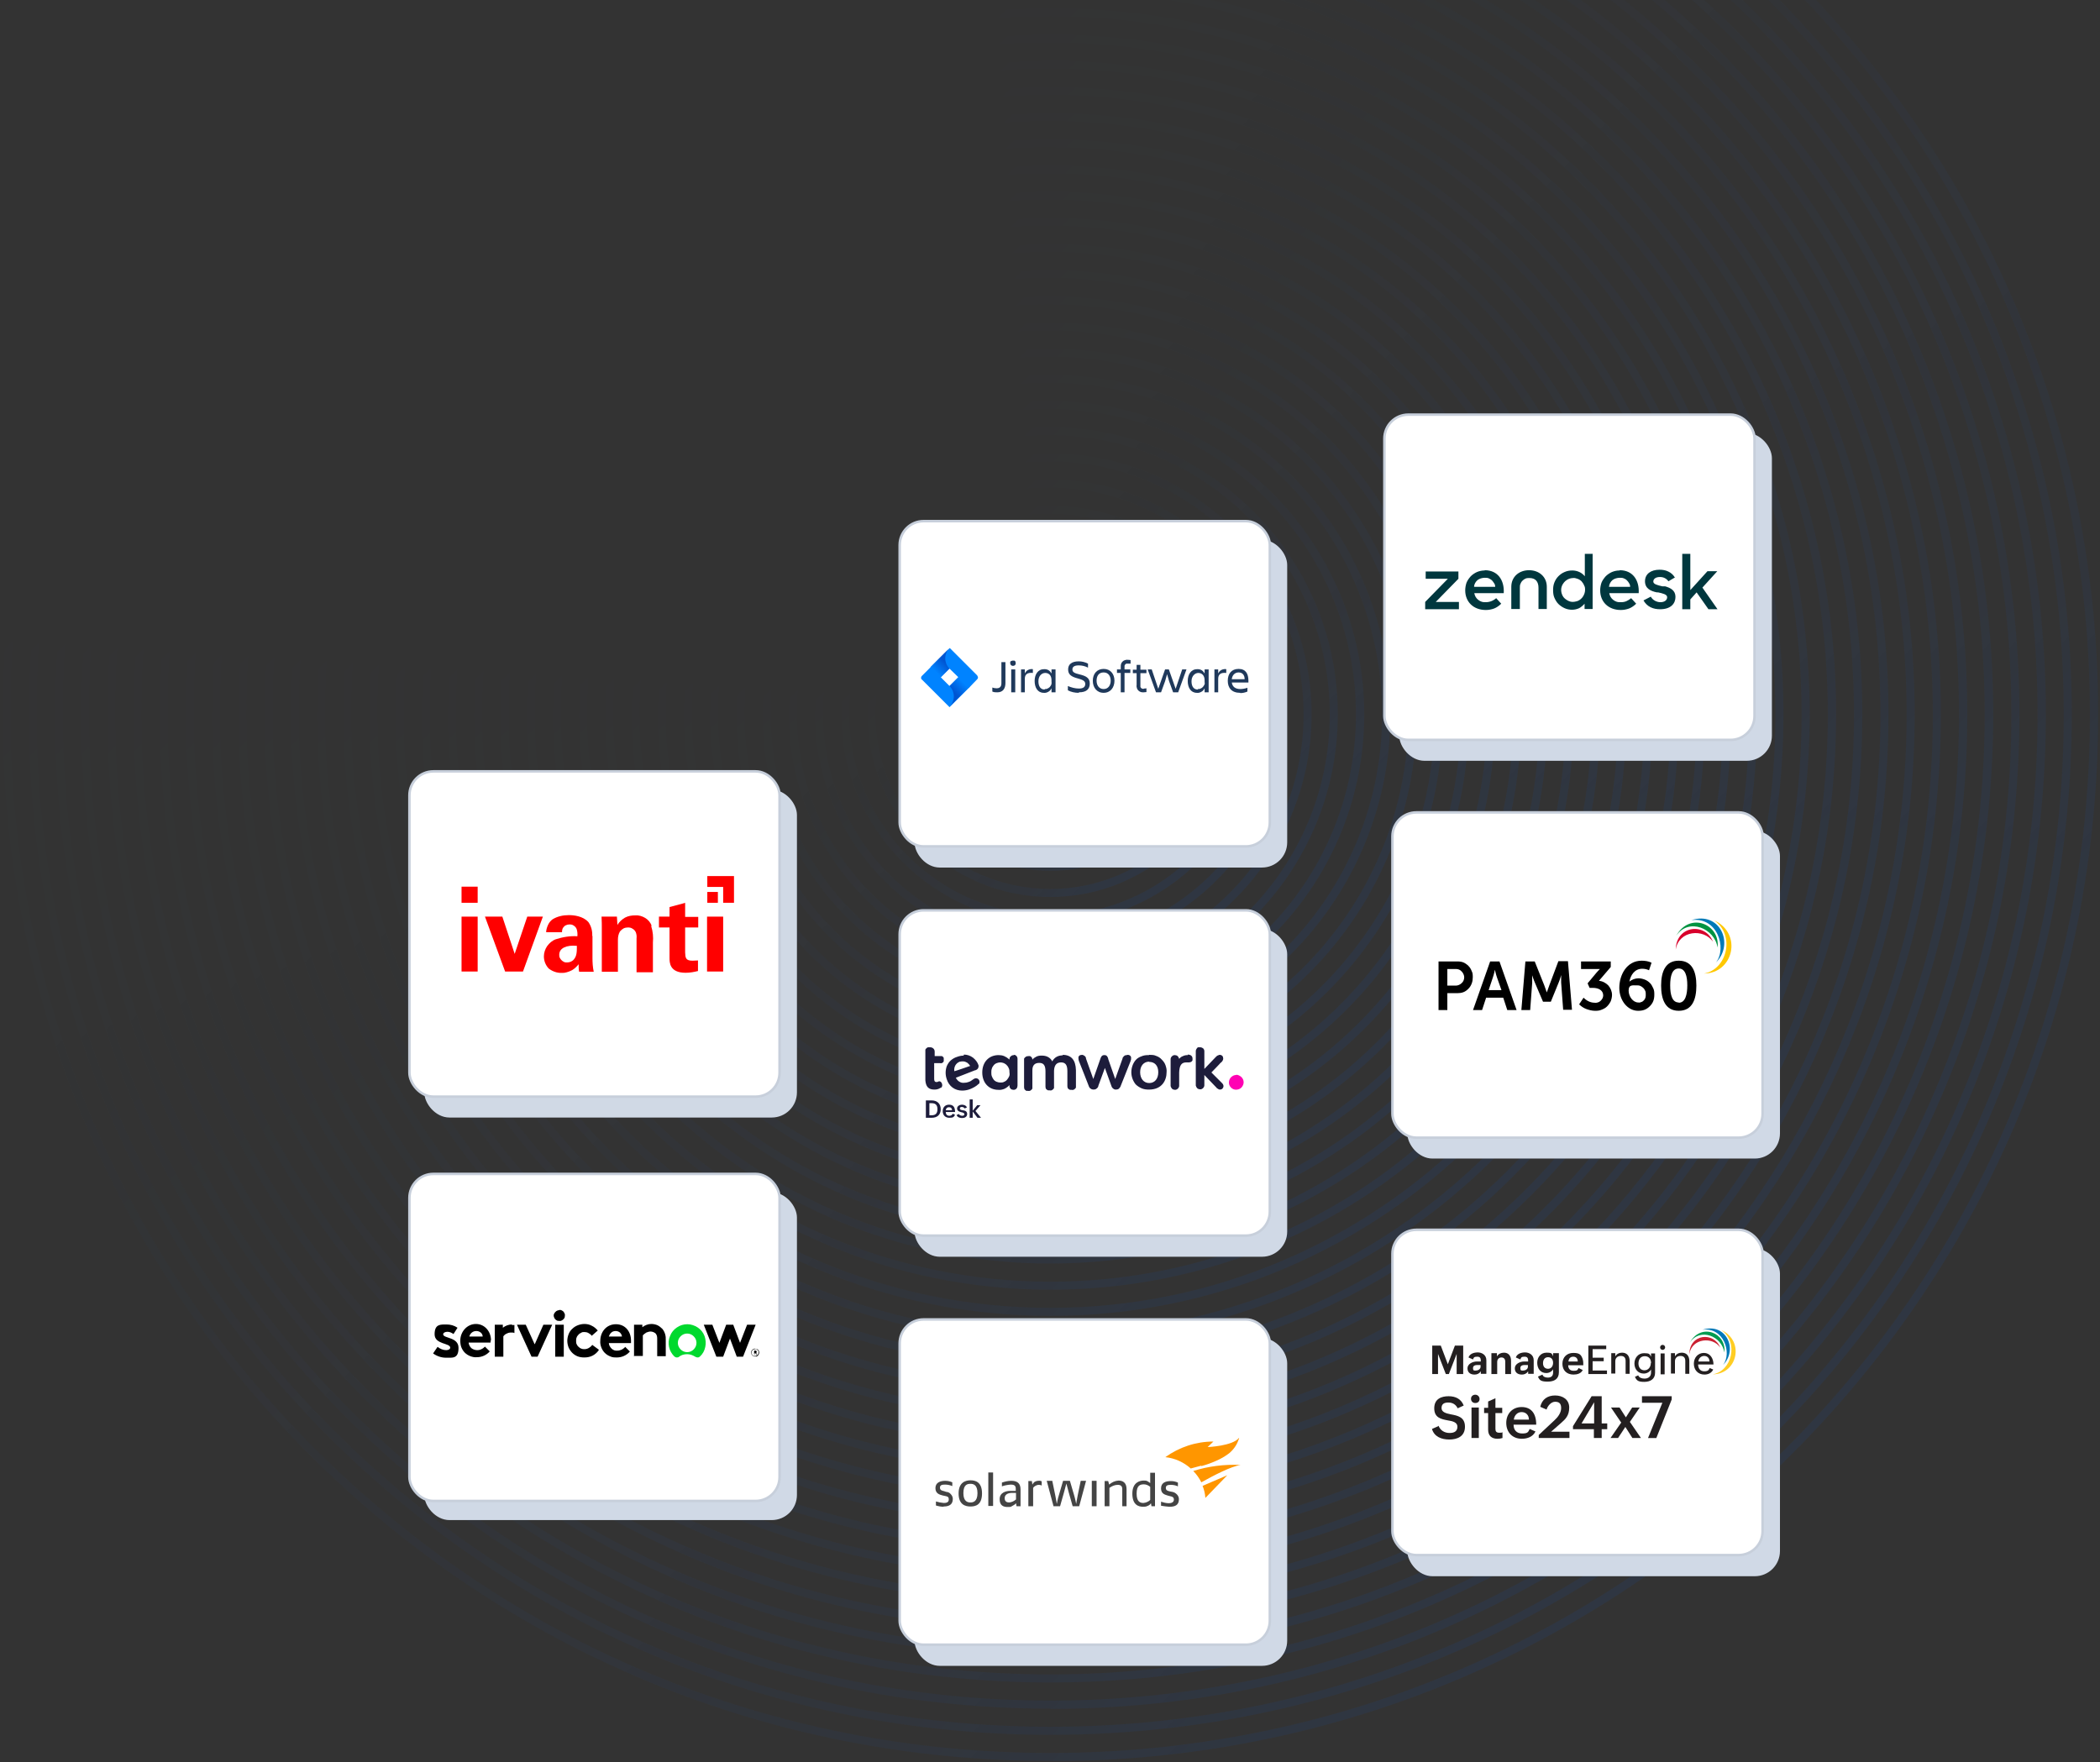 <?xml version="1.0" encoding="UTF-8"?>
<svg id="Layer_1" xmlns="http://www.w3.org/2000/svg" xmlns:xlink="http://www.w3.org/1999/xlink" version="1.1" viewBox="0 0 834 700">
  <rect x="0" y="0" width="834" height="700" fill="#333333" stroke="none"/>
  <!-- Generator: Adobe Illustrator 29.4.0, SVG Export Plug-In . SVG Version: 2.1.0 Build 152)  -->
  <defs>
    <style>
      .st0 {
        fill: none;
      }

      .st1 {
        fill: #444;
      }

      .st2 {
        fill: #d0d9e5;
      }

      .st3 {
        fill: #1f395b;
      }

      .st4 {
        fill: #ffcd23;
      }

      .st4, .st5, .st6, .st7, .st8, .st9, .st10, .st11, .st12, .st13 {
        fill-rule: evenodd;
      }

      .st14 {
        fill: #ff00b3;
      }

      .st15 {
        fill: url(#linear-gradient2);
      }

      .st16 {
        fill: url(#linear-gradient1);
      }

      .st17 {
        fill: url(#linear-gradient9);
      }

      .st18 {
        fill: url(#linear-gradient3);
      }

      .st19 {
        fill: url(#linear-gradient6);
      }

      .st20 {
        fill: url(#linear-gradient8);
      }

      .st21 {
        fill: url(#linear-gradient7);
      }

      .st22 {
        fill: url(#linear-gradient5);
      }

      .st23 {
        fill: url(#linear-gradient4);
      }

      .st5 {
        fill: #009341;
      }

      .st6 {
        fill: #d8002b;
      }

      .st24 {
        fill: #fff;
        stroke: #c7cfdb;
      }

      .st25 {
        fill: url(#linear-gradient31);
      }

      .st26 {
        fill: url(#linear-gradient30);
      }

      .st27 {
        fill: url(#linear-gradient38);
      }

      .st28 {
        fill: url(#linear-gradient32);
      }

      .st29 {
        fill: url(#linear-gradient34);
      }

      .st30 {
        fill: url(#linear-gradient37);
      }

      .st31 {
        fill: url(#linear-gradient35);
      }

      .st32 {
        fill: url(#linear-gradient33);
      }

      .st33 {
        fill: url(#linear-gradient36);
      }

      .st34 {
        fill: url(#linear-gradient28);
      }

      .st35 {
        fill: url(#linear-gradient29);
      }

      .st36 {
        fill: url(#linear-gradient18);
      }

      .st37 {
        fill: url(#linear-gradient13);
      }

      .st38 {
        fill: url(#linear-gradient12);
      }

      .st39 {
        fill: url(#linear-gradient15);
      }

      .st40 {
        fill: url(#linear-gradient16);
      }

      .st41 {
        fill: url(#linear-gradient11);
      }

      .st42 {
        fill: url(#linear-gradient10);
      }

      .st43 {
        fill: url(#linear-gradient17);
      }

      .st44 {
        fill: url(#linear-gradient14);
      }

      .st45 {
        fill: url(#linear-gradient19);
      }

      .st46 {
        fill: url(#linear-gradient23);
      }

      .st47 {
        fill: url(#linear-gradient22);
      }

      .st48 {
        fill: url(#linear-gradient24);
      }

      .st49 {
        fill: url(#linear-gradient25);
      }

      .st50 {
        fill: url(#linear-gradient21);
      }

      .st51 {
        fill: url(#linear-gradient20);
      }

      .st52 {
        fill: url(#linear-gradient27);
      }

      .st53 {
        fill: url(#linear-gradient26);
      }

      .st54 {
        fill: #231f20;
      }

      .st55 {
        fill: url(#linear-gradient);
      }

      .st56 {
        fill: #1d1c3b;
      }

      .st7 {
        fill: #ca2031;
      }

      .st57 {
        clip-path: url(#clippath-1);
      }

      .st8 {
        fill: #ffc800;
      }

      .st9 {
        fill: #0078b7;
      }

      .st58 {
        fill: #d0d9e6;
      }

      .st59 {
        fill: #ff9600;
      }

      .st11 {
        fill: #009b50;
      }

      .st60 {
        fill: #00373e;
      }

      .st61 {
        fill: #0083ff;
      }

      .st62 {
        opacity: .5;
      }

      .st63 {
        opacity: .2;
      }

      .st64 {
        fill: red;
      }

      .st12 {
        fill: #00d92e;
      }

      .st65 {
        clip-path: url(#clippath);
      }

      .st13 {
        fill: #007ab7;
      }
    </style>
    <clipPath id="clippath">
      <rect class="st0" x="1" y="-131.9" width="832.3" height="831.5"/>
    </clipPath>
    <linearGradient id="linear-gradient" x1="123" y1="710.4" x2="711.2" y2="122.1" gradientTransform="translate(0 700) scale(1 -1)" gradientUnits="userSpaceOnUse">
      <stop offset="0" stop-color="#0b52c8" stop-opacity="0"/>
      <stop offset=".1" stop-color="#0b52c8" stop-opacity="0"/>
      <stop offset=".3" stop-color="#0b52c8" stop-opacity=".1"/>
      <stop offset=".4" stop-color="#0b52c8" stop-opacity=".2"/>
      <stop offset=".6" stop-color="#0b52c8" stop-opacity=".4"/>
      <stop offset=".8" stop-color="#0b52c8" stop-opacity=".6"/>
      <stop offset=".9" stop-color="#0b52c8" stop-opacity=".9"/>
      <stop offset="1" stop-color="#0b52c8"/>
    </linearGradient>
    <linearGradient id="linear-gradient1" x1="130.4" y1="703" x2="703.9" y2="129.4" gradientTransform="translate(0 700) scale(1 -1)" gradientUnits="userSpaceOnUse">
      <stop offset="0" stop-color="#0b52c8" stop-opacity="0"/>
      <stop offset=".1" stop-color="#0b52c8" stop-opacity="0"/>
      <stop offset=".3" stop-color="#0b52c8" stop-opacity=".1"/>
      <stop offset=".4" stop-color="#0b52c8" stop-opacity=".2"/>
      <stop offset=".6" stop-color="#0b52c8" stop-opacity=".4"/>
      <stop offset=".8" stop-color="#0b52c8" stop-opacity=".6"/>
      <stop offset=".9" stop-color="#0b52c8" stop-opacity=".9"/>
      <stop offset="1" stop-color="#0b52c8"/>
    </linearGradient>
    <linearGradient id="linear-gradient2" x1="137.7" y1="695.6" x2="696.5" y2="136.8" gradientTransform="translate(0 700) scale(1 -1)" gradientUnits="userSpaceOnUse">
      <stop offset="0" stop-color="#0b52c8" stop-opacity="0"/>
      <stop offset=".1" stop-color="#0b52c8" stop-opacity="0"/>
      <stop offset=".3" stop-color="#0b52c8" stop-opacity=".1"/>
      <stop offset=".4" stop-color="#0b52c8" stop-opacity=".2"/>
      <stop offset=".6" stop-color="#0b52c8" stop-opacity=".4"/>
      <stop offset=".8" stop-color="#0b52c8" stop-opacity=".6"/>
      <stop offset=".9" stop-color="#0b52c8" stop-opacity=".9"/>
      <stop offset="1" stop-color="#0b52c8"/>
    </linearGradient>
    <linearGradient id="linear-gradient3" x1="145.1" y1="688.3" x2="689.1" y2="144.1" gradientTransform="translate(0 700) scale(1 -1)" gradientUnits="userSpaceOnUse">
      <stop offset="0" stop-color="#0b52c8" stop-opacity="0"/>
      <stop offset=".1" stop-color="#0b52c8" stop-opacity="0"/>
      <stop offset=".3" stop-color="#0b52c8" stop-opacity=".1"/>
      <stop offset=".4" stop-color="#0b52c8" stop-opacity=".2"/>
      <stop offset=".6" stop-color="#0b52c8" stop-opacity=".4"/>
      <stop offset=".8" stop-color="#0b52c8" stop-opacity=".6"/>
      <stop offset=".9" stop-color="#0b52c8" stop-opacity=".9"/>
      <stop offset="1" stop-color="#0b52c8"/>
    </linearGradient>
    <linearGradient id="linear-gradient4" x1="152.5" y1="680.9" x2="681.8" y2="151.5" gradientTransform="translate(0 700) scale(1 -1)" gradientUnits="userSpaceOnUse">
      <stop offset="0" stop-color="#0b52c8" stop-opacity="0"/>
      <stop offset=".1" stop-color="#0b52c8" stop-opacity="0"/>
      <stop offset=".3" stop-color="#0b52c8" stop-opacity=".1"/>
      <stop offset=".4" stop-color="#0b52c8" stop-opacity=".2"/>
      <stop offset=".6" stop-color="#0b52c8" stop-opacity=".4"/>
      <stop offset=".8" stop-color="#0b52c8" stop-opacity=".6"/>
      <stop offset=".9" stop-color="#0b52c8" stop-opacity=".9"/>
      <stop offset="1" stop-color="#0b52c8"/>
    </linearGradient>
    <linearGradient id="linear-gradient5" x1="159.8" y1="673.6" x2="674.4" y2="158.8" gradientTransform="translate(0 700) scale(1 -1)" gradientUnits="userSpaceOnUse">
      <stop offset="0" stop-color="#0b52c8" stop-opacity="0"/>
      <stop offset=".1" stop-color="#0b52c8" stop-opacity="0"/>
      <stop offset=".3" stop-color="#0b52c8" stop-opacity=".1"/>
      <stop offset=".4" stop-color="#0b52c8" stop-opacity=".2"/>
      <stop offset=".6" stop-color="#0b52c8" stop-opacity=".4"/>
      <stop offset=".8" stop-color="#0b52c8" stop-opacity=".6"/>
      <stop offset=".9" stop-color="#0b52c8" stop-opacity=".9"/>
      <stop offset="1" stop-color="#0b52c8"/>
    </linearGradient>
    <linearGradient id="linear-gradient6" x1="167.2" y1="666.2" x2="667.1" y2="166.2" gradientTransform="translate(0 700) scale(1 -1)" gradientUnits="userSpaceOnUse">
      <stop offset="0" stop-color="#0b52c8" stop-opacity="0"/>
      <stop offset=".1" stop-color="#0b52c8" stop-opacity="0"/>
      <stop offset=".3" stop-color="#0b52c8" stop-opacity=".1"/>
      <stop offset=".4" stop-color="#0b52c8" stop-opacity=".2"/>
      <stop offset=".6" stop-color="#0b52c8" stop-opacity=".4"/>
      <stop offset=".8" stop-color="#0b52c8" stop-opacity=".6"/>
      <stop offset=".9" stop-color="#0b52c8" stop-opacity=".9"/>
      <stop offset="1" stop-color="#0b52c8"/>
    </linearGradient>
    <linearGradient id="linear-gradient7" x1="174.6" y1="658.7" x2="659.6" y2="173.7" gradientTransform="translate(0 700) scale(1 -1)" gradientUnits="userSpaceOnUse">
      <stop offset="0" stop-color="#0b52c8" stop-opacity="0"/>
      <stop offset=".1" stop-color="#0b52c8" stop-opacity="0"/>
      <stop offset=".3" stop-color="#0b52c8" stop-opacity=".1"/>
      <stop offset=".4" stop-color="#0b52c8" stop-opacity=".2"/>
      <stop offset=".6" stop-color="#0b52c8" stop-opacity=".4"/>
      <stop offset=".8" stop-color="#0b52c8" stop-opacity=".6"/>
      <stop offset=".9" stop-color="#0b52c8" stop-opacity=".9"/>
      <stop offset="1" stop-color="#0b52c8"/>
    </linearGradient>
    <linearGradient id="linear-gradient8" x1="182" y1="651.4" x2="652.3" y2="181" gradientTransform="translate(0 700) scale(1 -1)" gradientUnits="userSpaceOnUse">
      <stop offset="0" stop-color="#0b52c8" stop-opacity="0"/>
      <stop offset=".1" stop-color="#0b52c8" stop-opacity="0"/>
      <stop offset=".3" stop-color="#0b52c8" stop-opacity=".1"/>
      <stop offset=".4" stop-color="#0b52c8" stop-opacity=".2"/>
      <stop offset=".6" stop-color="#0b52c8" stop-opacity=".4"/>
      <stop offset=".8" stop-color="#0b52c8" stop-opacity=".6"/>
      <stop offset=".9" stop-color="#0b52c8" stop-opacity=".9"/>
      <stop offset="1" stop-color="#0b52c8"/>
    </linearGradient>
    <linearGradient id="linear-gradient9" x1="189.3" y1="644" x2="644.9" y2="188.4" gradientTransform="translate(0 700) scale(1 -1)" gradientUnits="userSpaceOnUse">
      <stop offset="0" stop-color="#0b52c8" stop-opacity="0"/>
      <stop offset=".1" stop-color="#0b52c8" stop-opacity="0"/>
      <stop offset=".3" stop-color="#0b52c8" stop-opacity=".1"/>
      <stop offset=".4" stop-color="#0b52c8" stop-opacity=".2"/>
      <stop offset=".6" stop-color="#0b52c8" stop-opacity=".4"/>
      <stop offset=".8" stop-color="#0b52c8" stop-opacity=".6"/>
      <stop offset=".9" stop-color="#0b52c8" stop-opacity=".9"/>
      <stop offset="1" stop-color="#0b52c8"/>
    </linearGradient>
    <linearGradient id="linear-gradient10" x1="196.7" y1="636.7" x2="637.5" y2="195.7" gradientTransform="translate(0 700) scale(1 -1)" gradientUnits="userSpaceOnUse">
      <stop offset="0" stop-color="#0b52c8" stop-opacity="0"/>
      <stop offset=".1" stop-color="#0b52c8" stop-opacity="0"/>
      <stop offset=".3" stop-color="#0b52c8" stop-opacity=".1"/>
      <stop offset=".4" stop-color="#0b52c8" stop-opacity=".2"/>
      <stop offset=".6" stop-color="#0b52c8" stop-opacity=".4"/>
      <stop offset=".8" stop-color="#0b52c8" stop-opacity=".6"/>
      <stop offset=".9" stop-color="#0b52c8" stop-opacity=".9"/>
      <stop offset="1" stop-color="#0b52c8"/>
    </linearGradient>
    <linearGradient id="linear-gradient11" x1="204.1" y1="629.3" x2="630.2" y2="203.1" gradientTransform="translate(0 700) scale(1 -1)" gradientUnits="userSpaceOnUse">
      <stop offset="0" stop-color="#0b52c8" stop-opacity="0"/>
      <stop offset=".1" stop-color="#0b52c8" stop-opacity="0"/>
      <stop offset=".3" stop-color="#0b52c8" stop-opacity=".1"/>
      <stop offset=".4" stop-color="#0b52c8" stop-opacity=".2"/>
      <stop offset=".6" stop-color="#0b52c8" stop-opacity=".4"/>
      <stop offset=".8" stop-color="#0b52c8" stop-opacity=".6"/>
      <stop offset=".9" stop-color="#0b52c8" stop-opacity=".9"/>
      <stop offset="1" stop-color="#0b52c8"/>
    </linearGradient>
    <linearGradient id="linear-gradient12" x1="211.4" y1="622" x2="622.8" y2="210.4" gradientTransform="translate(0 700) scale(1 -1)" gradientUnits="userSpaceOnUse">
      <stop offset="0" stop-color="#0b52c8" stop-opacity="0"/>
      <stop offset=".1" stop-color="#0b52c8" stop-opacity="0"/>
      <stop offset=".3" stop-color="#0b52c8" stop-opacity=".1"/>
      <stop offset=".4" stop-color="#0b52c8" stop-opacity=".2"/>
      <stop offset=".6" stop-color="#0b52c8" stop-opacity=".4"/>
      <stop offset=".8" stop-color="#0b52c8" stop-opacity=".6"/>
      <stop offset=".9" stop-color="#0b52c8" stop-opacity=".9"/>
      <stop offset="1" stop-color="#0b52c8"/>
    </linearGradient>
    <linearGradient id="linear-gradient13" x1="218.8" y1="614.6" x2="615.5" y2="217.8" gradientTransform="translate(0 700) scale(1 -1)" gradientUnits="userSpaceOnUse">
      <stop offset="0" stop-color="#0b52c8" stop-opacity="0"/>
      <stop offset=".1" stop-color="#0b52c8" stop-opacity="0"/>
      <stop offset=".3" stop-color="#0b52c8" stop-opacity=".1"/>
      <stop offset=".4" stop-color="#0b52c8" stop-opacity=".2"/>
      <stop offset=".6" stop-color="#0b52c8" stop-opacity=".4"/>
      <stop offset=".8" stop-color="#0b52c8" stop-opacity=".6"/>
      <stop offset=".9" stop-color="#0b52c8" stop-opacity=".9"/>
      <stop offset="1" stop-color="#0b52c8"/>
    </linearGradient>
    <linearGradient id="linear-gradient14" x1="226.1" y1="607.2" x2="608.1" y2="225.2" gradientTransform="translate(0 700) scale(1 -1)" gradientUnits="userSpaceOnUse">
      <stop offset="0" stop-color="#0b52c8" stop-opacity="0"/>
      <stop offset=".1" stop-color="#0b52c8" stop-opacity="0"/>
      <stop offset=".3" stop-color="#0b52c8" stop-opacity=".1"/>
      <stop offset=".4" stop-color="#0b52c8" stop-opacity=".2"/>
      <stop offset=".6" stop-color="#0b52c8" stop-opacity=".4"/>
      <stop offset=".8" stop-color="#0b52c8" stop-opacity=".6"/>
      <stop offset=".9" stop-color="#0b52c8" stop-opacity=".9"/>
      <stop offset="1" stop-color="#0b52c8"/>
    </linearGradient>
    <linearGradient id="linear-gradient15" x1="233.5" y1="599.9" x2="600.8" y2="232.5" gradientTransform="translate(0 700) scale(1 -1)" gradientUnits="userSpaceOnUse">
      <stop offset="0" stop-color="#0b52c8" stop-opacity="0"/>
      <stop offset=".1" stop-color="#0b52c8" stop-opacity="0"/>
      <stop offset=".3" stop-color="#0b52c8" stop-opacity=".1"/>
      <stop offset=".4" stop-color="#0b52c8" stop-opacity=".2"/>
      <stop offset=".6" stop-color="#0b52c8" stop-opacity=".4"/>
      <stop offset=".8" stop-color="#0b52c8" stop-opacity=".6"/>
      <stop offset=".9" stop-color="#0b52c8" stop-opacity=".9"/>
      <stop offset="1" stop-color="#0b52c8"/>
    </linearGradient>
    <linearGradient id="linear-gradient16" x1="240.8" y1="592.5" x2="593.4" y2="239.9" gradientTransform="translate(0 700) scale(1 -1)" gradientUnits="userSpaceOnUse">
      <stop offset="0" stop-color="#0b52c8" stop-opacity="0"/>
      <stop offset=".1" stop-color="#0b52c8" stop-opacity="0"/>
      <stop offset=".3" stop-color="#0b52c8" stop-opacity=".1"/>
      <stop offset=".4" stop-color="#0b52c8" stop-opacity=".2"/>
      <stop offset=".6" stop-color="#0b52c8" stop-opacity=".4"/>
      <stop offset=".8" stop-color="#0b52c8" stop-opacity=".6"/>
      <stop offset=".9" stop-color="#0b52c8" stop-opacity=".9"/>
      <stop offset="1" stop-color="#0b52c8"/>
    </linearGradient>
    <linearGradient id="linear-gradient17" x1="248.2" y1="585.2" x2="586.1" y2="247.2" gradientTransform="translate(0 700) scale(1 -1)" gradientUnits="userSpaceOnUse">
      <stop offset="0" stop-color="#0b52c8" stop-opacity="0"/>
      <stop offset=".1" stop-color="#0b52c8" stop-opacity="0"/>
      <stop offset=".3" stop-color="#0b52c8" stop-opacity=".1"/>
      <stop offset=".4" stop-color="#0b52c8" stop-opacity=".2"/>
      <stop offset=".6" stop-color="#0b52c8" stop-opacity=".4"/>
      <stop offset=".8" stop-color="#0b52c8" stop-opacity=".6"/>
      <stop offset=".9" stop-color="#0b52c8" stop-opacity=".9"/>
      <stop offset="1" stop-color="#0b52c8"/>
    </linearGradient>
    <linearGradient id="linear-gradient18" x1="255.5" y1="577.8" x2="578.7" y2="254.6" gradientTransform="translate(0 700) scale(1 -1)" gradientUnits="userSpaceOnUse">
      <stop offset="0" stop-color="#0b52c8" stop-opacity="0"/>
      <stop offset=".1" stop-color="#0b52c8" stop-opacity="0"/>
      <stop offset=".3" stop-color="#0b52c8" stop-opacity=".1"/>
      <stop offset=".4" stop-color="#0b52c8" stop-opacity=".2"/>
      <stop offset=".6" stop-color="#0b52c8" stop-opacity=".4"/>
      <stop offset=".8" stop-color="#0b52c8" stop-opacity=".6"/>
      <stop offset=".9" stop-color="#0b52c8" stop-opacity=".9"/>
      <stop offset="1" stop-color="#0b52c8"/>
    </linearGradient>
    <linearGradient id="linear-gradient19" x1="262.9" y1="570.5" x2="571.4" y2="261.9" gradientTransform="translate(0 700) scale(1 -1)" gradientUnits="userSpaceOnUse">
      <stop offset="0" stop-color="#0b52c8" stop-opacity="0"/>
      <stop offset=".1" stop-color="#0b52c8" stop-opacity="0"/>
      <stop offset=".3" stop-color="#0b52c8" stop-opacity=".1"/>
      <stop offset=".4" stop-color="#0b52c8" stop-opacity=".2"/>
      <stop offset=".6" stop-color="#0b52c8" stop-opacity=".4"/>
      <stop offset=".8" stop-color="#0b52c8" stop-opacity=".6"/>
      <stop offset=".9" stop-color="#0b52c8" stop-opacity=".9"/>
      <stop offset="1" stop-color="#0b52c8"/>
    </linearGradient>
    <linearGradient id="linear-gradient20" x1="270.2" y1="563.1" x2="564" y2="269.3" gradientTransform="translate(0 700) scale(1 -1)" gradientUnits="userSpaceOnUse">
      <stop offset="0" stop-color="#0b52c8" stop-opacity="0"/>
      <stop offset=".1" stop-color="#0b52c8" stop-opacity="0"/>
      <stop offset=".3" stop-color="#0b52c8" stop-opacity=".1"/>
      <stop offset=".4" stop-color="#0b52c8" stop-opacity=".2"/>
      <stop offset=".6" stop-color="#0b52c8" stop-opacity=".4"/>
      <stop offset=".8" stop-color="#0b52c8" stop-opacity=".6"/>
      <stop offset=".9" stop-color="#0b52c8" stop-opacity=".9"/>
      <stop offset="1" stop-color="#0b52c8"/>
    </linearGradient>
    <linearGradient id="linear-gradient21" x1="277.6" y1="555.8" x2="556.7" y2="276.6" gradientTransform="translate(0 700) scale(1 -1)" gradientUnits="userSpaceOnUse">
      <stop offset="0" stop-color="#0b52c8" stop-opacity="0"/>
      <stop offset=".1" stop-color="#0b52c8" stop-opacity="0"/>
      <stop offset=".3" stop-color="#0b52c8" stop-opacity=".1"/>
      <stop offset=".4" stop-color="#0b52c8" stop-opacity=".2"/>
      <stop offset=".6" stop-color="#0b52c8" stop-opacity=".4"/>
      <stop offset=".8" stop-color="#0b52c8" stop-opacity=".6"/>
      <stop offset=".9" stop-color="#0b52c8" stop-opacity=".9"/>
      <stop offset="1" stop-color="#0b52c8"/>
    </linearGradient>
    <linearGradient id="linear-gradient22" x1="284.9" y1="548.4" x2="549.3" y2="284" gradientTransform="translate(0 700) scale(1 -1)" gradientUnits="userSpaceOnUse">
      <stop offset="0" stop-color="#0b52c8" stop-opacity="0"/>
      <stop offset=".1" stop-color="#0b52c8" stop-opacity="0"/>
      <stop offset=".3" stop-color="#0b52c8" stop-opacity=".1"/>
      <stop offset=".4" stop-color="#0b52c8" stop-opacity=".2"/>
      <stop offset=".6" stop-color="#0b52c8" stop-opacity=".4"/>
      <stop offset=".8" stop-color="#0b52c8" stop-opacity=".6"/>
      <stop offset=".9" stop-color="#0b52c8" stop-opacity=".9"/>
      <stop offset="1" stop-color="#0b52c8"/>
    </linearGradient>
    <linearGradient id="linear-gradient23" x1="292.3" y1="541.1" x2="541.9" y2="291.4" gradientTransform="translate(0 700) scale(1 -1)" gradientUnits="userSpaceOnUse">
      <stop offset="0" stop-color="#0b52c8" stop-opacity="0"/>
      <stop offset=".1" stop-color="#0b52c8" stop-opacity="0"/>
      <stop offset=".3" stop-color="#0b52c8" stop-opacity=".1"/>
      <stop offset=".4" stop-color="#0b52c8" stop-opacity=".2"/>
      <stop offset=".6" stop-color="#0b52c8" stop-opacity=".4"/>
      <stop offset=".8" stop-color="#0b52c8" stop-opacity=".6"/>
      <stop offset=".9" stop-color="#0b52c8" stop-opacity=".9"/>
      <stop offset="1" stop-color="#0b52c8"/>
    </linearGradient>
    <linearGradient id="linear-gradient24" x1="299.7" y1="533.7" x2="534.6" y2="298.7" gradientTransform="translate(0 700) scale(1 -1)" gradientUnits="userSpaceOnUse">
      <stop offset="0" stop-color="#0b52c8" stop-opacity="0"/>
      <stop offset=".1" stop-color="#0b52c8" stop-opacity="0"/>
      <stop offset=".3" stop-color="#0b52c8" stop-opacity=".1"/>
      <stop offset=".4" stop-color="#0b52c8" stop-opacity=".2"/>
      <stop offset=".6" stop-color="#0b52c8" stop-opacity=".4"/>
      <stop offset=".8" stop-color="#0b52c8" stop-opacity=".6"/>
      <stop offset=".9" stop-color="#0b52c8" stop-opacity=".9"/>
      <stop offset="1" stop-color="#0b52c8"/>
    </linearGradient>
    <linearGradient id="linear-gradient25" x1="307" y1="526.3" x2="527.2" y2="306.1" gradientTransform="translate(0 700) scale(1 -1)" gradientUnits="userSpaceOnUse">
      <stop offset="0" stop-color="#0b52c8" stop-opacity="0"/>
      <stop offset=".1" stop-color="#0b52c8" stop-opacity="0"/>
      <stop offset=".3" stop-color="#0b52c8" stop-opacity=".1"/>
      <stop offset=".4" stop-color="#0b52c8" stop-opacity=".2"/>
      <stop offset=".6" stop-color="#0b52c8" stop-opacity=".4"/>
      <stop offset=".8" stop-color="#0b52c8" stop-opacity=".6"/>
      <stop offset=".9" stop-color="#0b52c8" stop-opacity=".9"/>
      <stop offset="1" stop-color="#0b52c8"/>
    </linearGradient>
    <linearGradient id="linear-gradient26" x1="314.4" y1="519" x2="519.9" y2="313.4" gradientTransform="translate(0 700) scale(1 -1)" gradientUnits="userSpaceOnUse">
      <stop offset="0" stop-color="#0b52c8" stop-opacity="0"/>
      <stop offset=".1" stop-color="#0b52c8" stop-opacity="0"/>
      <stop offset=".3" stop-color="#0b52c8" stop-opacity=".1"/>
      <stop offset=".4" stop-color="#0b52c8" stop-opacity=".2"/>
      <stop offset=".6" stop-color="#0b52c8" stop-opacity=".4"/>
      <stop offset=".8" stop-color="#0b52c8" stop-opacity=".6"/>
      <stop offset=".9" stop-color="#0b52c8" stop-opacity=".9"/>
      <stop offset="1" stop-color="#0b52c8"/>
    </linearGradient>
    <linearGradient id="linear-gradient27" x1="321.7" y1="511.6" x2="512.5" y2="320.8" gradientTransform="translate(0 700) scale(1 -1)" gradientUnits="userSpaceOnUse">
      <stop offset="0" stop-color="#0b52c8" stop-opacity="0"/>
      <stop offset=".1" stop-color="#0b52c8" stop-opacity="0"/>
      <stop offset=".3" stop-color="#0b52c8" stop-opacity=".1"/>
      <stop offset=".4" stop-color="#0b52c8" stop-opacity=".2"/>
      <stop offset=".6" stop-color="#0b52c8" stop-opacity=".4"/>
      <stop offset=".8" stop-color="#0b52c8" stop-opacity=".6"/>
      <stop offset=".9" stop-color="#0b52c8" stop-opacity=".9"/>
      <stop offset="1" stop-color="#0b52c8"/>
    </linearGradient>
    <linearGradient id="linear-gradient28" x1="329.1" y1="504.3" x2="505.2" y2="328.1" gradientTransform="translate(0 700) scale(1 -1)" gradientUnits="userSpaceOnUse">
      <stop offset="0" stop-color="#0b52c8" stop-opacity="0"/>
      <stop offset=".1" stop-color="#0b52c8" stop-opacity="0"/>
      <stop offset=".3" stop-color="#0b52c8" stop-opacity=".1"/>
      <stop offset=".4" stop-color="#0b52c8" stop-opacity=".2"/>
      <stop offset=".6" stop-color="#0b52c8" stop-opacity=".4"/>
      <stop offset=".8" stop-color="#0b52c8" stop-opacity=".6"/>
      <stop offset=".9" stop-color="#0b52c8" stop-opacity=".9"/>
      <stop offset="1" stop-color="#0b52c8"/>
    </linearGradient>
    <linearGradient id="linear-gradient29" x1="336.4" y1="496.9" x2="497.8" y2="335.5" gradientTransform="translate(0 700) scale(1 -1)" gradientUnits="userSpaceOnUse">
      <stop offset="0" stop-color="#0b52c8" stop-opacity="0"/>
      <stop offset=".1" stop-color="#0b52c8" stop-opacity="0"/>
      <stop offset=".3" stop-color="#0b52c8" stop-opacity=".1"/>
      <stop offset=".4" stop-color="#0b52c8" stop-opacity=".2"/>
      <stop offset=".6" stop-color="#0b52c8" stop-opacity=".4"/>
      <stop offset=".8" stop-color="#0b52c8" stop-opacity=".6"/>
      <stop offset=".9" stop-color="#0b52c8" stop-opacity=".9"/>
      <stop offset="1" stop-color="#0b52c8"/>
    </linearGradient>
    <linearGradient id="linear-gradient30" x1="343.8" y1="489.6" x2="490.5" y2="342.8" gradientTransform="translate(0 700) scale(1 -1)" gradientUnits="userSpaceOnUse">
      <stop offset="0" stop-color="#0b52c8" stop-opacity="0"/>
      <stop offset=".1" stop-color="#0b52c8" stop-opacity="0"/>
      <stop offset=".3" stop-color="#0b52c8" stop-opacity=".1"/>
      <stop offset=".4" stop-color="#0b52c8" stop-opacity=".2"/>
      <stop offset=".6" stop-color="#0b52c8" stop-opacity=".4"/>
      <stop offset=".8" stop-color="#0b52c8" stop-opacity=".6"/>
      <stop offset=".9" stop-color="#0b52c8" stop-opacity=".9"/>
      <stop offset="1" stop-color="#0b52c8"/>
    </linearGradient>
    <linearGradient id="linear-gradient31" x1="351.1" y1="482.2" x2="483.1" y2="350.2" gradientTransform="translate(0 700) scale(1 -1)" gradientUnits="userSpaceOnUse">
      <stop offset="0" stop-color="#0b52c8" stop-opacity="0"/>
      <stop offset=".1" stop-color="#0b52c8" stop-opacity="0"/>
      <stop offset=".3" stop-color="#0b52c8" stop-opacity=".1"/>
      <stop offset=".4" stop-color="#0b52c8" stop-opacity=".2"/>
      <stop offset=".6" stop-color="#0b52c8" stop-opacity=".4"/>
      <stop offset=".8" stop-color="#0b52c8" stop-opacity=".6"/>
      <stop offset=".9" stop-color="#0b52c8" stop-opacity=".9"/>
      <stop offset="1" stop-color="#0b52c8"/>
    </linearGradient>
    <linearGradient id="linear-gradient32" x1="358.5" y1="474.9" x2="475.8" y2="357.6" gradientTransform="translate(0 700) scale(1 -1)" gradientUnits="userSpaceOnUse">
      <stop offset="0" stop-color="#0b52c8" stop-opacity="0"/>
      <stop offset=".1" stop-color="#0b52c8" stop-opacity="0"/>
      <stop offset=".3" stop-color="#0b52c8" stop-opacity=".1"/>
      <stop offset=".4" stop-color="#0b52c8" stop-opacity=".2"/>
      <stop offset=".6" stop-color="#0b52c8" stop-opacity=".4"/>
      <stop offset=".8" stop-color="#0b52c8" stop-opacity=".6"/>
      <stop offset=".9" stop-color="#0b52c8" stop-opacity=".9"/>
      <stop offset="1" stop-color="#0b52c8"/>
    </linearGradient>
    <linearGradient id="linear-gradient33" x1="365.8" y1="467.5" x2="468.4" y2="364.9" gradientTransform="translate(0 700) scale(1 -1)" gradientUnits="userSpaceOnUse">
      <stop offset="0" stop-color="#0b52c8" stop-opacity="0"/>
      <stop offset=".1" stop-color="#0b52c8" stop-opacity="0"/>
      <stop offset=".3" stop-color="#0b52c8" stop-opacity=".1"/>
      <stop offset=".4" stop-color="#0b52c8" stop-opacity=".2"/>
      <stop offset=".6" stop-color="#0b52c8" stop-opacity=".4"/>
      <stop offset=".8" stop-color="#0b52c8" stop-opacity=".6"/>
      <stop offset=".9" stop-color="#0b52c8" stop-opacity=".9"/>
      <stop offset="1" stop-color="#0b52c8"/>
    </linearGradient>
    <linearGradient id="linear-gradient34" x1="373.2" y1="460.1" x2="461.1" y2="372.3" gradientTransform="translate(0 700) scale(1 -1)" gradientUnits="userSpaceOnUse">
      <stop offset="0" stop-color="#0b52c8" stop-opacity="0"/>
      <stop offset=".1" stop-color="#0b52c8" stop-opacity="0"/>
      <stop offset=".3" stop-color="#0b52c8" stop-opacity=".1"/>
      <stop offset=".4" stop-color="#0b52c8" stop-opacity=".2"/>
      <stop offset=".6" stop-color="#0b52c8" stop-opacity=".4"/>
      <stop offset=".8" stop-color="#0b52c8" stop-opacity=".6"/>
      <stop offset=".9" stop-color="#0b52c8" stop-opacity=".9"/>
      <stop offset="1" stop-color="#0b52c8"/>
    </linearGradient>
    <linearGradient id="linear-gradient35" x1="380.5" y1="452.8" x2="453.7" y2="379.6" gradientTransform="translate(0 700) scale(1 -1)" gradientUnits="userSpaceOnUse">
      <stop offset="0" stop-color="#0b52c8" stop-opacity="0"/>
      <stop offset=".1" stop-color="#0b52c8" stop-opacity="0"/>
      <stop offset=".3" stop-color="#0b52c8" stop-opacity=".1"/>
      <stop offset=".4" stop-color="#0b52c8" stop-opacity=".2"/>
      <stop offset=".6" stop-color="#0b52c8" stop-opacity=".4"/>
      <stop offset=".8" stop-color="#0b52c8" stop-opacity=".6"/>
      <stop offset=".9" stop-color="#0b52c8" stop-opacity=".9"/>
      <stop offset="1" stop-color="#0b52c8"/>
    </linearGradient>
    <linearGradient id="linear-gradient36" x1="387.9" y1="445.4" x2="446.4" y2="387" gradientTransform="translate(0 700) scale(1 -1)" gradientUnits="userSpaceOnUse">
      <stop offset="0" stop-color="#0b52c8" stop-opacity="0"/>
      <stop offset=".1" stop-color="#0b52c8" stop-opacity="0"/>
      <stop offset=".3" stop-color="#0b52c8" stop-opacity=".1"/>
      <stop offset=".4" stop-color="#0b52c8" stop-opacity=".2"/>
      <stop offset=".6" stop-color="#0b52c8" stop-opacity=".4"/>
      <stop offset=".8" stop-color="#0b52c8" stop-opacity=".6"/>
      <stop offset=".9" stop-color="#0b52c8" stop-opacity=".9"/>
      <stop offset="1" stop-color="#0b52c8"/>
    </linearGradient>
    <linearGradient id="linear-gradient37" x1="376.5" y1="437.9" x2="371.7" y2="433.1" gradientTransform="translate(0 700) scale(1 -1)" gradientUnits="userSpaceOnUse">
      <stop offset=".2" stop-color="#0054d1"/>
      <stop offset="1" stop-color="#0083ff"/>
    </linearGradient>
    <linearGradient id="linear-gradient38" x1="377.8" y1="424.1" x2="382.6" y2="428.9" gradientTransform="translate(0 700) scale(1 -1)" gradientUnits="userSpaceOnUse">
      <stop offset=".2" stop-color="#0054d1"/>
      <stop offset="1" stop-color="#0083ff"/>
    </linearGradient>
    <clipPath id="clippath-1">
      <rect class="st0" x="367" y="416" width="127" height="33"/>
    </clipPath>
  </defs>
  <g class="st65">
    <g class="st62">
      <g class="st63">
        <path class="st55" d="M417.1,699.5c-111.2,0-215.7-43.2-294.3-121.8C44.3,499.3,1,394.8,1,283.8S44.2,68.3,122.8-10.2c78.6-78.5,183.1-121.8,294.3-121.8s215.7,43.2,294.3,121.8c78.6,78.5,121.9,182.9,121.9,294s-43.3,215.5-121.9,294c-78.6,78.5-183.1,121.8-294.3,121.8ZM417.1-128.7c-110.3,0-214,42.9-292,120.8C47.1,70,4.2,173.6,4.2,283.8s43,213.8,120.9,291.7c78,77.9,181.7,120.8,292,120.8s214-42.9,292-120.8c78-77.9,120.9-181.5,120.9-291.7s-43-213.8-120.9-291.7c-78-77.9-181.7-120.8-292-120.8Z"/>
        <path class="st16" d="M417.1,689.1c-108.4,0-210.3-42.2-286.9-118.7C53.6,493.9,11.4,392.1,11.4,283.8S53.6,73.7,130.2-2.8c76.6-76.6,178.5-118.7,286.9-118.7S627.4-79.4,704-2.8c76.6,76.5,118.8,178.3,118.8,286.6s-42.2,210.1-118.8,286.6c-76.6,76.6-178.5,118.7-286.9,118.7ZM417.1-118.3c-107.5,0-208.6,41.8-284.6,117.8C56.5,75.4,14.6,176.4,14.6,283.8s41.9,208.4,117.9,284.3c76,76,177.1,117.8,284.6,117.8s208.6-41.8,284.6-117.8c76-76,117.9-176.9,117.9-284.3S777.8,75.4,701.8-.5c-76-76-177.1-117.8-284.6-117.8Z"/>
        <path class="st15" d="M417.1,678.7c-105.6,0-204.9-41.1-279.6-115.7C62.9,488.5,21.8,389.3,21.8,283.8S62.9,79.1,137.6,4.5c74.7-74.6,173.9-115.7,279.6-115.7s204.9,41.1,279.5,115.7c74.7,74.6,115.8,173.8,115.8,279.3s-41.1,204.7-115.8,279.3c-74.7,74.6-173.9,115.7-279.5,115.7ZM417.1-107.9c-104.7,0-203.2,40.7-277.3,114.7C65.8,80.8,25,179.2,25,283.8s40.8,203,114.8,277c74.1,74,172.5,114.7,277.3,114.7s203.2-40.7,277.3-114.7c74.1-74,114.8-172.4,114.8-277s-40.8-203-114.8-277c-74.1-74-172.5-114.7-277.3-114.7h0Z"/>
        <path class="st18" d="M417.1,668.3c-102.8,0-199.5-40-272.2-112.6-72.7-72.6-112.7-169.2-112.7-271.9S72.2,84.5,144.9,11.9c72.7-72.6,169.4-112.6,272.2-112.6s199.5,40,272.2,112.6c72.7,72.6,112.7,169.2,112.7,271.9s-40,199.3-112.7,271.9c-72.7,72.6-169.4,112.6-272.2,112.6ZM417.1-97.5c-102,0-197.8,39.7-269.9,111.7C75.1,86.2,35.4,181.9,35.4,283.8s39.7,197.6,111.8,269.6c72.1,72,168,111.7,269.9,111.7s197.8-39.7,269.9-111.7c72.1-72,111.8-167.8,111.8-269.6s-39.7-197.6-111.8-269.6c-72.1-72-168-111.7-269.9-111.7Z"/>
        <path class="st23" d="M417.1,657.9c-100,0-194.1-38.9-264.8-109.6-70.7-70.7-109.7-164.6-109.7-264.6S81.6,89.9,152.3,19.2c70.7-70.7,164.8-109.6,264.8-109.6s194.1,38.9,264.8,109.6c70.7,70.7,109.7,164.6,109.7,264.6s-39,193.9-109.7,264.6c-70.7,70.7-164.8,109.6-264.8,109.6ZM417.1-87.1c-99.2,0-192.4,38.6-262.5,108.6C84.4,91.6,45.8,184.7,45.8,283.8s38.6,192.2,108.7,262.3c70.1,70.1,163.4,108.6,262.5,108.6s192.4-38.6,262.5-108.6c70.1-70.1,108.7-163.2,108.7-262.3s-38.6-192.2-108.7-262.3c-70.1-70.1-163.4-108.6-262.5-108.6Z"/>
        <path class="st22" d="M417.1,647.5c-97.3,0-188.7-37.8-257.5-106.5-68.8-68.7-106.6-160-106.6-257.2S90.9,95.3,159.7,26.6c68.8-68.7,160.2-106.5,257.5-106.5s188.7,37.8,257.5,106.5c68.8,68.7,106.6,160,106.6,257.2s-37.9,188.5-106.6,257.2c-68.8,68.7-160.2,106.5-257.5,106.5ZM417.1-76.7c-96.4,0-187,37.5-255.2,105.6C93.8,97,56.2,187.5,56.2,283.8s37.5,186.8,105.7,254.9c68.2,68.1,158.8,105.6,255.2,105.6s187-37.5,255.2-105.6c68.2-68.1,105.7-158.6,105.7-254.9s-37.5-186.8-105.7-254.9c-68.2-68.1-158.8-105.6-255.2-105.6Z"/>
        <path class="st19" d="M417.1,637.1c-94.5,0-183.3-36.8-250.1-103.5-66.8-66.7-103.6-155.5-103.6-249.8S100.2,100.7,167,33.9c66.8-66.7,155.6-103.5,250.1-103.5s183.3,36.8,250.1,103.5c66.8,66.7,103.6,155.5,103.6,249.9s-36.8,183.1-103.6,249.8c-66.8,66.7-155.6,103.5-250.1,103.5ZM417.1-66.3c-93.6,0-181.6,36.4-247.8,102.6-66.2,66.1-102.7,154.1-102.7,247.6s36.5,181.4,102.7,247.6c66.2,66.1,154.2,102.5,247.8,102.5s181.6-36.4,247.8-102.5c66.2-66.1,102.7-154.1,102.7-247.6s-36.5-181.4-102.7-247.6c-66.2-66.1-154.2-102.5-247.8-102.5h0Z"/>
        <path class="st21" d="M417.1,626.7c-189.3,0-343.3-153.8-343.3-342.9S227.8-59.1,417.1-59.1s343.3,153.8,343.3,342.9-154,342.9-343.3,342.9ZM417.1-55.9c-187.5,0-340.1,152.4-340.1,339.7s152.6,339.7,340.1,339.7,340.1-152.4,340.1-339.7S604.6-55.9,417.1-55.9Z"/>
        <path class="st20" d="M417.1,616.3c-183.6,0-332.9-149.2-332.9-332.5S233.6-48.7,417.1-48.7s332.9,149.2,332.9,332.5-149.3,332.5-332.9,332.5ZM417.1-45.5c-181.8,0-329.7,147.7-329.7,329.3s147.9,329.3,329.7,329.3,329.7-147.7,329.7-329.3S598.9-45.5,417.1-45.5Z"/>
        <path class="st17" d="M417.1,605.9c-177.8,0-322.5-144.5-322.5-322.1S239.3-38.3,417.1-38.3s322.5,144.5,322.5,322.1-144.7,322.1-322.5,322.1ZM417.1-35.1c-176,0-319.2,143.1-319.2,318.9s143.2,318.9,319.2,318.9,319.2-143.1,319.2-318.9S593.2-35.1,417.1-35.1h0Z"/>
        <path class="st42" d="M417.1,595.5c-172.1,0-312.1-139.8-312.1-311.7S245.1-27.9,417.1-27.9s312.1,139.8,312.1,311.7-140,311.7-312.1,311.7ZM417.1-24.7c-170.3,0-308.8,138.4-308.8,308.5s138.5,308.5,308.8,308.5,308.8-138.4,308.8-308.5S587.4-24.7,417.1-24.7Z"/>
        <path class="st41" d="M417.1,585.1c-166.3,0-301.6-135.2-301.6-301.3S250.8-17.5,417.1-17.5s301.6,135.2,301.6,301.3-135.3,301.3-301.6,301.3ZM417.1-14.3C252.6-14.3,118.7,119.4,118.7,283.8s133.9,298.1,298.4,298.1,298.4-133.7,298.4-298.1S581.7-14.3,417.1-14.3Z"/>
        <path class="st38" d="M417.1,574.7c-160.6,0-291.2-130.5-291.2-290.9S256.5-7.1,417.1-7.1s291.2,130.5,291.2,290.9-130.7,290.9-291.2,290.9ZM417.1-3.9c-158.8,0-288,129.1-288,287.7s129.2,287.7,288,287.7,288-129.1,288-287.7S575.9-3.9,417.1-3.9h0Z"/>
        <path class="st37" d="M417.1,564.3c-154.9,0-280.8-125.8-280.8-280.6S262.3,3.2,417.1,3.2s280.8,125.8,280.8,280.6-126,280.6-280.8,280.6ZM417.1,6.5c-153.1,0-277.6,124.4-277.6,277.3s124.5,277.3,277.6,277.3,277.6-124.4,277.6-277.3S570.2,6.5,417.1,6.5Z"/>
        <path class="st44" d="M417.1,553.9c-149.1,0-270.4-121.2-270.4-270.1S268,13.7,417.1,13.7s270.4,121.2,270.4,270.1-121.3,270.1-270.4,270.1ZM417.1,16.9c-147.3,0-267.2,119.7-267.2,266.9s119.9,266.9,267.2,266.9,267.2-119.7,267.2-266.9S564.5,16.9,417.1,16.9Z"/>
        <path class="st39" d="M417.1,543.5c-143.4,0-260-116.5-260-259.7S273.8,24.1,417.1,24.1s260,116.5,260,259.7-116.6,259.7-260,259.7ZM417.1,27.3c-141.6,0-256.8,115.1-256.8,256.5s115.2,256.5,256.8,256.5,256.8-115.1,256.8-256.5S558.7,27.3,417.1,27.3Z"/>
        <path class="st40" d="M417.1,533.1c-137.6,0-249.6-111.9-249.6-249.3S279.5,34.5,417.1,34.5s249.6,111.9,249.6,249.3-112,249.3-249.6,249.3ZM417.1,37.7c-135.8,0-246.4,110.4-246.4,246.1s110.5,246.1,246.4,246.1,246.4-110.4,246.4-246.1-110.5-246.1-246.4-246.1h0Z"/>
        <path class="st43" d="M417.1,522.7c-131.9,0-239.2-107.2-239.2-238.9S285.2,44.9,417.1,44.9s239.2,107.2,239.2,238.9-107.3,238.9-239.2,238.9ZM417.1,48.1c-130.1,0-236,105.7-236,235.7s105.9,235.7,236,235.7,236-105.7,236-235.7-105.9-235.7-236-235.7Z"/>
        <path class="st36" d="M417.1,512.3c-126.1,0-228.8-102.5-228.8-228.5S291,55.3,417.1,55.3s228.8,102.5,228.8,228.5-102.6,228.5-228.8,228.5ZM417.1,58.5c-124.4,0-225.6,101.1-225.6,225.3s101.2,225.3,225.6,225.3,225.5-101.1,225.5-225.3-101.2-225.3-225.5-225.3Z"/>
        <path class="st45" d="M417.1,501.9c-120.4,0-218.4-97.9-218.4-218.1s98-218.1,218.4-218.1,218.4,97.9,218.4,218.1-98,218.1-218.4,218.1ZM417.1,68.9c-118.6,0-215.1,96.4-215.1,214.9s96.5,214.9,215.1,214.9,215.1-96.4,215.1-214.9-96.5-214.9-215.1-214.9Z"/>
        <path class="st51" d="M417.1,491.5c-114.7,0-208-93.2-208-207.7s93.3-207.7,208-207.7,207.9,93.2,207.9,207.7-93.3,207.7-207.9,207.7ZM417.1,79.3c-112.9,0-204.7,91.7-204.7,204.5s91.8,204.5,204.7,204.5,204.7-91.7,204.7-204.5-91.8-204.5-204.7-204.5h0Z"/>
        <path class="st50" d="M417.1,481.1c-108.9,0-197.5-88.5-197.5-197.3s88.6-197.3,197.5-197.3,197.5,88.5,197.5,197.3-88.6,197.3-197.5,197.3ZM417.1,89.7c-107.1,0-194.3,87.1-194.3,194.1s87.2,194.1,194.3,194.1,194.3-87.1,194.3-194.1-87.2-194.1-194.3-194.1Z"/>
        <path class="st47" d="M417.1,470.7c-103.2,0-187.1-83.9-187.1-186.9s83.9-186.9,187.1-186.9,187.1,83.9,187.1,186.9-83.9,186.9-187.1,186.9ZM417.1,100.1c-101.4,0-183.9,82.4-183.9,183.7s82.5,183.7,183.9,183.7,183.9-82.4,183.9-183.7-82.5-183.7-183.9-183.7Z"/>
        <path class="st46" d="M417.1,460.3c-97.4,0-176.7-79.2-176.7-176.5s79.3-176.5,176.7-176.5,176.7,79.2,176.7,176.5-79.3,176.5-176.7,176.5ZM417.1,110.4c-95.7,0-173.5,77.7-173.5,173.3s77.8,173.3,173.5,173.3,173.5-77.7,173.5-173.3-77.8-173.3-173.5-173.3h0Z"/>
        <path class="st48" d="M417.1,449.9c-91.7,0-166.3-74.5-166.3-166.1s74.6-166.1,166.3-166.1,166.3,74.5,166.3,166.1-74.6,166.1-166.3,166.1ZM417.1,120.9c-89.9,0-163.1,73.1-163.1,162.9s73.2,162.9,163.1,162.9,163.1-73.1,163.1-162.9-73.2-162.9-163.1-162.9Z"/>
        <path class="st49" d="M417.1,439.5c-86,0-155.9-69.9-155.9-155.7s69.9-155.7,155.9-155.7,155.9,69.9,155.9,155.7-69.9,155.7-155.9,155.7ZM417.1,131.3c-84.2,0-152.7,68.4-152.7,152.5s68.5,152.5,152.7,152.5,152.7-68.4,152.7-152.5-68.5-152.5-152.7-152.5Z"/>
        <path class="st53" d="M417.1,429.1c-80.2,0-145.5-65.2-145.5-145.3s65.3-145.3,145.5-145.3,145.5,65.2,145.5,145.3-65.3,145.3-145.5,145.3ZM417.1,141.7c-78.4,0-142.3,63.8-142.3,142.1s63.8,142.1,142.3,142.1,142.3-63.8,142.3-142.1-63.8-142.1-142.3-142.1h0Z"/>
        <path class="st52" d="M417.1,418.7c-74.5,0-135.1-60.5-135.1-134.9s60.6-134.9,135.1-134.9,135.1,60.5,135.1,134.9-60.6,134.9-135.1,134.9ZM417.1,152.1c-72.7,0-131.9,59.1-131.9,131.7s59.1,131.7,131.9,131.7,131.8-59.1,131.8-131.7-59.1-131.7-131.8-131.7Z"/>
        <path class="st34" d="M417.1,408.3c-68.7,0-124.7-55.9-124.7-124.5s55.9-124.5,124.7-124.5,124.7,55.9,124.7,124.5-55.9,124.5-124.7,124.5ZM417.1,162.5c-67,0-121.4,54.4-121.4,121.3s54.5,121.3,121.4,121.3,121.4-54.4,121.4-121.3-54.5-121.3-121.4-121.3Z"/>
        <path class="st35" d="M417.1,397.9c-63,0-114.3-51.2-114.3-114.1s51.3-114.1,114.3-114.1,114.2,51.2,114.2,114.1-51.2,114.1-114.2,114.1ZM417.1,172.9c-61.2,0-111,49.8-111,110.9s49.8,110.9,111,110.9,111-49.8,111-110.9-49.8-110.9-111-110.9Z"/>
        <path class="st26" d="M417.1,387.5c-57.3,0-103.8-46.5-103.8-103.7s46.6-103.7,103.8-103.7,103.8,46.5,103.8,103.7-46.6,103.7-103.8,103.7ZM417.1,183.3c-55.5,0-100.6,45.1-100.6,100.5s45.1,100.5,100.6,100.5,100.6-45.1,100.6-100.5-45.1-100.5-100.6-100.5Z"/>
        <path class="st25" d="M417.1,377.1c-51.5,0-93.4-41.9-93.4-93.3s41.9-93.3,93.4-93.3,93.4,41.9,93.4,93.3-41.9,93.3-93.4,93.3ZM417.1,193.7c-49.7,0-90.2,40.4-90.2,90.1s40.5,90.1,90.2,90.1,90.2-40.4,90.2-90.1-40.5-90.1-90.2-90.1Z"/>
        <path class="st28" d="M417.1,366.7c-45.8,0-83-37.2-83-82.9s37.2-82.9,83-82.9,83,37.2,83,82.9-37.2,82.9-83,82.9ZM417.1,204.1c-44,0-79.8,35.8-79.8,79.7s35.8,79.7,79.8,79.7,79.8-35.8,79.8-79.7-35.8-79.7-79.8-79.7Z"/>
        <path class="st32" d="M417.1,356.3c-40,0-72.6-32.5-72.6-72.5s32.6-72.5,72.6-72.5,72.6,32.5,72.6,72.5-32.6,72.5-72.6,72.5ZM417.1,214.5c-38.3,0-69.4,31.1-69.4,69.3s31.1,69.3,69.4,69.3,69.4-31.1,69.4-69.3-31.1-69.3-69.4-69.3Z"/>
        <path class="st29" d="M417.1,345.9c-34.3,0-62.2-27.9-62.2-62.1s27.9-62.1,62.2-62.1,62.2,27.9,62.2,62.1-27.9,62.1-62.2,62.1ZM417.1,224.9c-32.5,0-59,26.4-59,58.9s26.5,58.9,59,58.9,59-26.4,59-58.9-26.5-58.9-59-58.9h0Z"/>
        <path class="st31" d="M417.1,335.5c-28.6,0-51.8-23.2-51.8-51.7s23.2-51.7,51.8-51.7,51.8,23.2,51.8,51.7-23.2,51.7-51.8,51.7ZM417.1,235.3c-26.8,0-48.6,21.8-48.6,48.5s21.8,48.5,48.6,48.5,48.6-21.8,48.6-48.5-21.8-48.5-48.6-48.5Z"/>
        <path class="st33" d="M417.1,325.1c-22.8,0-41.4-18.5-41.4-41.3s18.6-41.3,41.4-41.3,41.4,18.5,41.4,41.3-18.6,41.3-41.4,41.3ZM417.1,245.7c-7.5,0-14.9,2.2-21.2,6.4-6.3,4.2-11.1,10.1-14,17.1-2.9,7-3.6,14.6-2.2,22s5.1,14.2,10.4,19.5c5.3,5.3,12.1,9,19.5,10.4,7.4,1.5,15.1.7,22-2.2,7-2.9,12.9-7.8,17.1-14,4.2-6.3,6.4-13.6,6.4-21.2,0-10.1-4-19.8-11.2-26.9-7.2-7.1-16.8-11.2-27-11.2Z"/>
      </g>
    </g>
  </g>
  <rect class="st58" x="363.2" y="214.4" width="148" height="130.2" rx="10" ry="10"/>
  <rect class="st58" x="555.7" y="172" width="148" height="130.2" rx="10" ry="10"/>
  <rect class="st58" x="558.9" y="330" width="148" height="130.2" rx="10" ry="10"/>
  <rect class="st58" x="558.9" y="495.9" width="148" height="130.2" rx="10" ry="10"/>
  <rect class="st58" x="363.2" y="369" width="148" height="130.2" rx="10" ry="10"/>
  <rect class="st58" x="363.2" y="531.5" width="148" height="130.2" rx="10" ry="10"/>
  <rect class="st2" x="168.5" y="313.7" width="148" height="130.2" rx="10" ry="10"/>
  <rect class="st58" x="168.5" y="473.6" width="148" height="130.2" rx="10" ry="10"/>
  <rect class="st24" x="357.3" y="207" width="147" height="129.2" rx="9.5" ry="9.5"/>
  <path class="st3" d="M397.7,263h1.6v8.3c0,2.2-1,3.7-3.2,3.7-.7,0-1.3,0-2-.3v-1.6c.5.2,1.1.3,1.7.3,1.4,0,1.9-.8,1.9-2v-8.4Z"/>
  <path class="st3" d="M402.4,262.4c.1,0,.3,0,.4,0,.1,0,.2.1.3.2.1,0,.2.2.2.3,0,.1,0,.3.1.4h0c0,.4-.1.7-.3.9s-.5.3-.8.3-.6-.1-.8-.3c-.2-.2-.3-.5-.3-.8,0-.1,0-.3,0-.4,0-.1.1-.2.2-.3,0-.1.2-.2.3-.2.1,0,.3,0,.4-.1h.1ZM401.6,265.9h1.6v9.1h-1.6v-9.1Z"/>
  <path class="st3" d="M405.5,265.9h1.5v1.6c.3-.6.7-1.1,1.3-1.4.6-.3,1.3-.4,1.9-.3v1.5c-2-.2-3.2.4-3.2,2.3v5.4h-1.5v-9.1Z"/>
  <path class="st3" d="M417.6,273.4c-.3.6-.7,1.1-1.3,1.4-.5.3-1.2.5-1.8.4-2.4,0-3.6-2.1-3.6-4.7s1.3-4.7,3.8-4.7c.6,0,1.2.1,1.7.4.5.3.9.8,1.2,1.3v-1.6h1.6v9.1h-1.6v-1.6ZM414.9,273.7c.4,0,.7,0,1.1-.2.3-.1.7-.4.9-.6.3-.3.4-.6.6-.9.1-.4.2-.7.1-1.1v-.7c0-2-1.1-2.9-2.5-2.9s-2.7,1.2-2.7,3.3.9,3.3,2.5,3.3h0Z"/>
  <path class="st3" d="M428.4,275.2c-1.5,0-3-.3-4.3-1v-1.7c1.4.6,2.9,1,4.4,1,1.8,0,2.5-.7,2.5-1.8s-.7-1.6-2.9-2.2c-2.7-.7-3.9-1.6-3.9-3.6s1.4-3.2,4.2-3.2c1.3,0,2.5.3,3.7.9v1.6c-1.1-.6-2.4-.9-3.7-.9-1.6,0-2.5.5-2.5,1.6s.8,1.5,2.9,2c2.5.6,4,1.4,4,3.6s-1.3,3.5-4.3,3.5Z"/>
  <path class="st3" d="M434,270.4c0-2.7,1.6-4.7,4.3-4.7s4.3,2,4.3,4.7-1.6,4.8-4.3,4.8-4.3-2.1-4.3-4.8ZM435.5,270.4c0,1.7.9,3.3,2.8,3.3s2.8-1.6,2.8-3.3-.8-3.3-2.8-3.3-2.8,1.5-2.8,3.3h0Z"/>
  <path class="st3" d="M446.6,265.9h2.3v1.4h-2.3v7.7h-1.5v-7.7h-1.5v-1.4h1.5v-1c0-.4,0-.8.1-1.1.1-.4.3-.7.6-1s.6-.5,1-.6c.4-.1.8-.2,1.1-.1.4,0,.7,0,1.1.1v1.4c-.3,0-.6,0-1,0-.2,0-.4,0-.6,0-.2,0-.3.2-.5.3-.1.1-.2.3-.3.5,0,.2,0,.4,0,.6v1Z"/>
  <path class="st3" d="M454.3,273.5c.3,0,.6,0,1-.1v1.5c-.3,0-.7.1-1.1.1-.4,0-.8,0-1.1-.1s-.7-.3-1-.6c-.3-.3-.5-.6-.6-1-.1-.4-.2-.8-.1-1.1v-4.8h-1.5v-1.4h1.5v-1.9h1.5v1.9h2.4v1.4h-2.4v4.8c0,.2,0,.4,0,.6,0,.2.2.3.3.5.1.1.3.2.5.3.2,0,.4,0,.6,0Z"/>
  <path class="st3" d="M455.7,265.9h1.7l2.6,7.7,2.7-7.7h1.5l2.7,7.7,2.6-7.7h1.7l-3.3,9.1h-2l-1.6-4.4-.8-2.8-.8,2.8-1.6,4.4h-2l-3.3-9.1Z"/>
  <path class="st3" d="M478.4,273.4c-.3.6-.7,1.1-1.3,1.4-.5.3-1.2.5-1.8.4-2.4,0-3.6-2.1-3.6-4.7s1.3-4.7,3.8-4.7c.6,0,1.2.1,1.7.4.5.3.9.8,1.2,1.3v-1.6h1.6v9.1h-1.6v-1.6ZM475.7,273.7c.4,0,.7,0,1.1-.2.3-.1.7-.4.9-.6.3-.3.4-.6.6-.9s.2-.7.1-1.1v-.7c0-2-1.2-2.9-2.5-2.9s-2.7,1.2-2.7,3.3.9,3.3,2.5,3.3h0Z"/>
  <path class="st3" d="M482.3,265.9h1.5v1.6c.3-.6.7-1.1,1.3-1.4.6-.3,1.3-.4,1.9-.3v1.5c-2-.2-3.2.4-3.2,2.3v5.4h-1.5v-9.1Z"/>
  <path class="st3" d="M492.5,275.2c-3.4,0-4.9-2-4.9-4.8s1.5-4.7,4.3-4.7,3.9,1.9,3.9,4.7v.7h-6.6c.2,1.5,1.2,2.6,3.4,2.6.9,0,1.9-.2,2.8-.5v1.5c-.9.4-1.9.6-2.8.6ZM489.2,269.8h5.1c0-1.7-.9-2.7-2.4-2.7s-2.5,1.1-2.7,2.6h0Z"/>
  <path class="st61" d="M388.2,268.4l-10-10-1-1-7.6,7.6-3.5,3.5c-.2.2-.3.4-.3.7s0,.5.3.7l6.9,6.9,4.1,4.1,7.6-7.6h.1c0-.1,3.3-3.5,3.3-3.5.2-.2.3-.4.3-.7,0-.2-.1-.5-.3-.7ZM377.1,272.5l-3.5-3.5,3.5-3.4,3.5,3.4-3.5,3.5Z"/>
  <path class="st30" d="M377.1,265.6c-1.1-1.1-1.7-2.6-1.7-4.1s.6-3,1.7-4.1l-7.6,7.6,4.1,4.1,3.4-3.5Z"/>
  <path class="st27" d="M380.6,269l-3.5,3.5c1.1,1.1,1.7,2.6,1.7,4.1s-.6,3-1.7,4.1l7.6-7.6-4.1-4.1Z"/>
  <rect class="st24" x="549.8" y="164.7" width="147" height="129.2" rx="9.5" ry="9.5"/>
  <path class="st60" d="M643.3,226.5c5,0,7.8,3.8,7.5,9.1h-11.7c.2,1.1.7,2,1.6,2.7.9.7,1.9,1,3,.9.8,0,1.5-.1,2.2-.4.7-.3,1.3-.7,1.9-1.2l2,2.2c-.8.8-1.8,1.5-2.8,1.9-1.1.4-2.2.6-3.3.6-5,0-8.2-3.3-8.2-7.8,0-1,.2-2.1.5-3,.4-1,1-1.8,1.7-2.6.7-.7,1.6-1.3,2.5-1.7,1-.4,2-.6,3-.6h0ZM589.7,226.5c5,0,7.8,3.8,7.5,9.1h-11.7c.2,1.1.7,2,1.6,2.7.9.7,1.9,1,3,.9,1.5,0,3-.6,4.1-1.6l2,2.2c-.8.8-1.8,1.5-2.8,1.9-1.1.4-2.2.6-3.3.6-5,0-8.2-3.3-8.2-7.8,0-1,.2-2.1.5-3,.4-1,1-1.8,1.7-2.6.7-.7,1.6-1.3,2.5-1.7,1-.4,2-.6,3-.6h0ZM665.3,229.3l-2.7,1.6c-.4-.6-.9-1-1.5-1.3-.6-.3-1.2-.4-1.9-.4-1.7,0-2.6.8-2.6,1.8s1.4,1.4,3.6,1.9h.5c0,0,.1,0,.1,0h.5c2.1.6,4.1,1.6,4.1,4.2s-1.8,4.9-6.1,4.9c-1.3,0-2.6-.2-3.8-.8-1.2-.6-2.1-1.5-2.8-2.7l2.9-1.5c.4.7.9,1.2,1.6,1.6.7.4,1.5.6,2.2.6,1.8,0,2.7-.9,2.7-2s-1.8-1.5-3.6-1.9h-.5c-2.4-.5-4.7-1.5-4.7-4.4s2.3-4.6,5.8-4.6c1.2,0,2.4.2,3.4.7,1.1.5,2,1.3,2.6,2.3ZM632.5,219.9v22h-3.2v-2.1c-.6.7-1.4,1.4-2.2,1.8-.9.4-1.8.6-2.8.6-1,0-2-.2-2.9-.6-.9-.4-1.8-1-2.5-1.7-.7-.7-1.2-1.6-1.6-2.5-.4-.9-.5-2-.5-3,0-1,.1-2,.5-3s.9-1.8,1.6-2.5,1.5-1.3,2.5-1.7c.9-.4,1.9-.6,3-.6,1,0,1.9.2,2.8.6.9.4,1.6,1,2.2,1.7v-8.9h3.2ZM579.2,227v2.9l-9,9.2h9.2v2.9h-13.4v-2.9l9-9.2h-8.8v-2.9h13ZM671.3,220v14.4l6.8-7.5h3.9l-5.9,6.5,6,8.6h-3.6l-4.7-6.7-2.5,2.8v3.9h-3.2v-22h3.2ZM607.3,226.5c3.8,0,7,2.5,7,6.6v8.8h-3.3v-8.4c0-2.5-1.2-3.9-3.6-3.9-.5,0-1,0-1.5.2-.5.2-.9.5-1.3.9-.4.4-.6.8-.8,1.3-.2.5-.2,1-.2,1.5v8.4h-3.4v-8.8c0-4.1,3.2-6.6,7-6.6ZM624.8,229.6c-.9,0-1.9.3-2.6.8-.8.5-1.4,1.3-1.8,2.1-.4.9-.5,1.8-.3,2.8.2.9.6,1.8,1.3,2.4s1.5,1.1,2.4,1.3c.9.2,1.9,0,2.8-.3.9-.4,1.6-1,2.1-1.8s.8-1.7.8-2.6-.1-1.3-.4-1.8c-.2-.6-.6-1.1-1-1.6-.4-.4-1-.8-1.6-1-.6-.2-1.2-.4-1.8-.3h0ZM639.2,233.1h8.2c0-.5-.1-1-.4-1.4-.2-.4-.5-.8-.9-1.2s-.8-.6-1.3-.8c-.5-.2-1-.2-1.5-.2-1,0-2.1.3-2.9.9-.8.7-1.3,1.6-1.4,2.7h0ZM585.6,233.1h8.2c0-.5-.1-1-.4-1.4s-.5-.8-.9-1.2c-.4-.3-.8-.6-1.3-.8-.5-.2-1-.2-1.5-.2-1,0-2.1.3-2.9.9-.8.7-1.3,1.6-1.4,2.6h0Z"/>
  <rect class="st24" x="553" y="322.7" width="147" height="129.2" rx="9.5" ry="9.5"/>
  <path class="st8" d="M680.8,365.6c8.5,5.9,5,19.6-4.1,21.1,11.6,0,15.5-15.8,4.1-21.1Z"/>
  <path class="st13" d="M671.7,365.5c10.2-1.5,14.3,11,9.8,16.8,7.4-7.4,1.5-20.5-9.8-16.8Z"/>
  <path class="st5" d="M665.7,371.7c5-7.4,15.4-2.8,16.4,4.7,1.2-9.3-11-14.4-16.4-4.7Z"/>
  <path class="st6" d="M665.5,377.2c1.2-7.7,11.2-8.5,14.8-3.1-2.9-7.7-14.6-6.7-14.8,3.1Z"/>
  <path d="M571.3,401.2h3.5v-6.7h4c.8,0,1.6-.1,2.4-.4.8-.3,1.4-.8,2-1.4.6-.6,1-1.3,1.3-2.1.3-.8.4-1.6.4-2.4,0-.8,0-1.7-.4-2.4-.3-.8-.7-1.5-1.3-2.1-.6-.6-1.3-1.1-2-1.4s-1.6-.4-2.4-.4h-7.5v19.2ZM574.8,391.5v-6.6h3.4c.9,0,1.7.3,2.3,1,.6.6,1,1.5,1,2.3s-.3,1.7-1,2.3c-.6.6-1.5,1-2.3,1h-3.4Z"/>
  <path d="M598.7,401.2h3.6l-6.8-19.3h-3.7l-6.8,19.3h3.6l1.6-4.9h6.8l1.6,4.9h0ZM593.7,385.2s.4,1.9.8,3l1.8,5.1h-5.1l1.7-5.1c.4-1.1.8-3,.8-3h0Z"/>
  <path d="M604.2,401.2h3.5l.8-10.8c0-1.3,0-3,0-3,0,0,.6,1.9,1.1,3l3.2,7.5h3.1l3.1-7.6c.5-1.1,1-3,1-3v3l.8,10.8h3.5l-1.6-19.3h-3.8l-3.6,9.6c-.4,1.1-1,2.8-1,2.8,0,0-.6-1.6-1-2.8l-3.8-9.5h-3.7l-1.6,19.3Z"/>
  <path d="M627.1,398.9c.8.8,1.8,1.5,2.9,1.9,1.1.4,2.3.7,3.4.7.9,0,1.7,0,2.6-.4.8-.3,1.6-.7,2.2-1.3.6-.6,1.1-1.3,1.5-2.1.3-.8.5-1.7.5-2.5,0-1.4-.6-2.8-1.5-3.8-1-1-2.3-1.7-3.7-1.8l4.7-5.5v-2.2h-11.8v3h5.8c.6,0,1.1,0,1.7,0-.5.5-1,1-1.4,1.5l-3.5,4.2.8,1.8h1.3c2.3,0,4.1,1,4.1,3,0,.4-.1.8-.3,1.2-.2.4-.5.7-.8,1-.3.3-.7.5-1.1.6-.4.1-.8.2-1.2.1-1.7,0-3.2-.8-4.4-2l-1.8,2.7h0Z"/>
  <path d="M650.6,401.5c.9,0,1.7-.1,2.5-.4.8-.3,1.5-.8,2.1-1.4s1.1-1.3,1.4-2.1c.3-.8.4-1.6.4-2.5,0-.8,0-1.7-.4-2.5s-.7-1.5-1.3-2.1c-.6-.6-1.3-1.1-2.1-1.4-.8-.3-1.6-.5-2.5-.5-1.3,0-2.6.5-3.6,1.3.5-2.6,2.1-5.1,5.1-5.1.9,0,1.9.2,2.7.6l1-3c-1.2-.6-2.6-.8-3.9-.8-6,0-8.9,5.7-8.9,10.8s3.4,9.1,7.4,9.1h0ZM650.6,398.2c-2,0-3.8-2.3-3.8-4.7s1.4-2.1,3.2-2.1c.5,0,.9,0,1.4.2.4.2.8.4,1.2.8.3.3.6.7.8,1.2.2.4.2.9.2,1.4,0,.4,0,.8-.1,1.2-.1.4-.3.8-.6,1.1-.3.3-.6.6-1,.7-.4.2-.8.3-1.2.2h0Z"/>
  <path d="M666.7,401.5c5.3,0,7-4.4,7-10s-1.7-9.9-7-9.9-7,4.4-7,9.9,1.7,10,7,10ZM666.7,398.2c-2.6,0-3.4-3-3.4-6.8s.8-6.7,3.4-6.7,3.4,3,3.4,6.7-.8,6.9-3.4,6.9h0Z"/>
  <rect class="st24" x="553" y="488.5" width="147" height="129.2" rx="9.5" ry="9.5"/>
  <rect class="st24" x="357.3" y="361.6" width="147" height="129.2" rx="9.5" ry="9.5"/>
  <g class="st57">
    <g>
      <path class="st56" d="M402.6,419h.1c.4,0,.8.2,1,.5.3.3.4.7.4,1v10.7c0,.4-.1.8-.4,1.2-.3.3-.7.5-1.1.5s-.9-.1-1.2-.4c-.3-.3-.5-.7-.5-1.1v-.4c-.5.6-1.2,1.1-2,1.5-.8.3-1.6.5-2.4.4-3.8,0-6.4-2.8-6.4-6.9s2.6-6.9,6.5-6.9c.7,0,1.5.1,2.2.4.7.3,1.3.7,1.9,1.2l.2.2h0c0-.3,0-.5.1-.7,0-.2.2-.4.4-.6.2-.2.4-.3.6-.4.2,0,.4-.1.7-.1ZM422,419c3.4,0,5.2,2,5.3,6.1v6.1c0,.2,0,.5,0,.7,0,.2-.2.4-.4.6-.2.2-.4.3-.6.4-.2,0-.5.1-.7,0-.2,0-.4,0-.6,0s-.4-.2-.6-.3c-.2-.1-.3-.3-.4-.5,0-.2-.1-.4-.1-.6v-6c0-2.4-.7-3.5-2.5-3.5s-2.7,1.1-2.8,3.3v6.1c0,.2,0,.5,0,.7,0,.2-.2.4-.4.6s-.4.3-.6.4c-.2,0-.5.1-.7,0-.2,0-.4,0-.6,0s-.4-.2-.6-.3c-.2-.1-.3-.3-.4-.5,0-.2-.1-.4-.1-.6v-6.1c0-2.4-.7-3.4-2.5-3.4s-2.7,1-2.7,2.9v6.5c0,.2,0,.5,0,.7,0,.2-.2.4-.4.6-.2.2-.4.3-.6.4-.2,0-.4.1-.7,0-.2,0-.4,0-.6,0-.2,0-.4-.2-.5-.3-.2-.1-.3-.3-.4-.5,0-.2-.1-.4-.1-.6v-10.6c0-.2,0-.5,0-.7,0-.2.2-.4.4-.6.2-.2.4-.3.6-.4.2,0,.4-.1.7-.1.2,0,.4,0,.6,0,.2,0,.4.2.5.3.2.1.3.3.4.5,0,.2.1.4.1.6.4-.5,1-.9,1.6-1.2.6-.3,1.3-.4,2-.4.9,0,1.7.1,2.5.5.8.4,1.4,1,1.8,1.8.4-.8,1-1.4,1.7-1.8.7-.4,1.6-.6,2.5-.6h0ZM447.8,419c.2,0,.4,0,.6.1.2,0,.3.2.5.3.1.1.2.3.3.5,0,.2,0,.4,0,.6,0,.3,0,.6-.2.8v.2c0,0-3.9,9.8-3.9,9.8-.1.4-.4.8-.7,1.1-.3.3-.8.4-1.2.4-.4,0-.8-.1-1.1-.4-.3-.2-.6-.6-.7-1l-2.6-7.2-2.6,7.1c0,.4-.3.8-.7,1.1-.3.3-.8.4-1.2.4-.4,0-.8-.1-1.2-.4-.3-.2-.6-.6-.7-1h0c0-.1-3.9-9.9-3.9-9.9-.1-.3-.2-.7-.2-1,0-.2,0-.4,0-.6,0-.2.2-.4.3-.5.1-.1.3-.3.5-.3.2,0,.4-.1.6-.1.4,0,.7.2,1,.4s.5.5.6.9v.2c0,0,2.9,8.1,2.9,8.1l2.8-8c.3-1,.7-1.5,1.6-1.5s1.2.5,1.5,1.3v.2l2.8,8,2.9-8.1c0-.4.3-.7.6-1,.3-.3.7-.4,1.1-.4ZM456.4,419c.9,0,1.9,0,2.7.4.9.3,1.7.8,2.3,1.5.7.7,1.2,1.4,1.5,2.3.3.9.5,1.8.4,2.7,0,3.2-1.8,6.9-7,6.9-1,0-2-.1-2.9-.5-.9-.4-1.7-.9-2.4-1.6-1.1-1.4-1.7-3.1-1.7-4.8s.6-3.5,1.7-4.8c.6-.7,1.4-1.2,2.3-1.5.9-.4,1.8-.5,2.7-.5h.3ZM476.7,416c.4,0,.8.2,1.1.4.3.3.5.7.5,1.1v7.1l4.4-4.6.2-.2c.2-.2.4-.4.6-.5.2-.1.5-.2.8-.3.2,0,.4,0,.6.1.2,0,.4.2.5.3.1.1.3.3.3.5,0,.2.1.4.1.6,0,.3-.1.6-.3.9-.2.3-.4.5-.6.7h-.1c0,.1-3.7,3.9-3.7,3.9l4,4,.2.2c.3.3.6.7.6,1.2,0,.4-.2.8-.4,1-.3.3-.7.4-1,.4-.3,0-.6-.1-.8-.3-.3-.1-.5-.3-.7-.6l-.3-.3-4.4-4.6v4.1c0,.4-.2.8-.5,1.1-.3.3-.7.5-1.1.5-.4,0-.8-.1-1.2-.4-.3-.3-.5-.7-.6-1.1v-13.7c0-.4.2-.8.5-1.2.3-.3.7-.5,1.2-.5h0ZM369.5,416c.4,0,.9.2,1.2.5.3.3.5.7.5,1.2v1.8h2.2c.2,0,.4,0,.6,0,.2,0,.4.2.5.3.1.1.3.3.3.5,0,.2,0,.4,0,.6,0,.2,0,.4,0,.6,0,.2-.2.3-.3.5-.1.1-.3.2-.5.3-.2,0-.4.1-.6,0h-2.4v6.2c0,1.2.5,1.3.9,1.3.2,0,.5,0,.7-.2h0c.1,0,.3-.1.4-.1.7,0,1.2.8,1.2,1.5,0,.2,0,.4-.1.6-.1.2-.2.4-.4.5h-.2c-.7.5-1.5.7-2.4.7-2.4,0-3.4-1.2-3.6-3.7v-11.4c0-.2,0-.5,0-.7,0-.2.2-.4.4-.6.2-.2.4-.3.6-.4.2,0,.5-.1.7-.1h0ZM471.7,418.9c1.2,0,1.9.6,1.9,1.6,0,.2,0,.4,0,.6,0,.2-.2.3-.3.5-.1.1-.3.2-.5.3-.2,0-.4.1-.5.1-.1,0-.3,0-.4,0h-.1c-.2,0-.4,0-.7,0-1.9,0-2.7,1.2-2.8,4v5.3c0,.4-.2.8-.5,1.1-.3.3-.7.5-1.1.5-.4,0-.8-.1-1.2-.4-.3-.3-.5-.7-.6-1.1v-10.7c0-.4.2-.8.5-1.1.3-.3.7-.5,1.1-.5.4,0,.8.1,1.2.4.3.3.5.7.6,1.1.4-.5.9-.9,1.5-1.1.6-.3,1.2-.4,1.9-.4h0ZM382.8,418.9c1.3,0,2.5.4,3.6,1.2,1,.8,1.8,1.8,2.2,3,0,.2.1.4,0,.6,0,.2,0,.4-.2.6,0,.2-.2.3-.4.5-.2.1-.3.2-.5.3h-.2c0,0-7.7,3-7.7,3,.3.6.8,1.2,1.3,1.5.6.4,1.3.6,2,.5.6,0,1.2-.1,1.7-.3.7-.2,1.3-.6,1.8-1l.3-.2c.3-.2.6-.3.9-.3.3,0,.6.1.9.3.2.2.4.5.5.8,0,.2,0,.4,0,.6,0,.2-.1.4-.2.5h-.1c-1,1-2.2,1.6-3.4,2.1-1,.4-2.1.6-3.2.6-1.4,0-2.7-.4-3.8-1.2-1.1-.8-1.9-2-2.3-3.3-.6-1.7-.6-3.5,0-5.2.4-.9.9-1.7,1.6-2.3.7-.6,1.5-1.1,2.5-1.4.8-.3,1.7-.5,2.6-.5h0ZM456.4,421.7c-2.2,0-3.6,1.7-3.6,4.2s1.4,4.3,3.6,4.3,3.6-1.7,3.6-4.3-1.4-4.1-3.6-4.1h0ZM397.3,422c-.5,0-1,.1-1.5.3-.5.2-.9.5-1.2.9-.3.4-.6.8-.7,1.3-.2.5-.2,1-.2,1.5,0,.5,0,1,.2,1.5.2.5.4.9.7,1.3.3.4.7.7,1.2.9.5.2,1,.3,1.5.3.5,0,1,0,1.5-.3.5-.2.9-.5,1.2-.9.3-.4.6-.8.8-1.3.2-.5.2-1,.1-1.5,0-.5,0-1-.2-1.5-.2-.5-.4-.9-.8-1.3-.3-.4-.8-.7-1.2-.9-.5-.2-1-.3-1.5-.3h0ZM382.4,421.6c-.3,0-.7,0-1,.1h-.2c-.8.3-1.4.8-1.8,1.5-.4.7-.5,1.5-.4,2.3h0c0,.1,6.3-2.1,6.3-2.1-.3-.5-.7-.9-1.2-1.3-.5-.3-1.1-.5-1.6-.5h0Z"/>
      <path class="st14" d="M491,427c-.6,0-1.2.2-1.6.5-.5.3-.9.8-1.1,1.3-.2.5-.3,1.1-.2,1.7.1.6.4,1.1.8,1.5.4.4.9.7,1.5.8.6.1,1.2,0,1.7-.2.5-.2,1-.6,1.3-1.1.3-.5.5-1,.5-1.6,0-.8-.3-1.5-.9-2.1-.6-.5-1.3-.9-2.1-.9Z"/>
      <path class="st56" d="M367.7,444h2.3c2.2,0,3.6-1.2,3.6-3.4s-1.4-3.5-3.6-3.5h-2.3v6.9ZM369.1,443v-4.8h.9c1.6,0,2.3.8,2.3,2.4s-.7,2.4-2.3,2.4h-.9ZM378.3,442.5c-.3.5-.7.7-1.3.7-.9,0-1.4-.6-1.4-1.5h3.7c0-2-.8-2.9-2.4-2.9s-2.5,1.1-2.5,2.6,1,2.6,2.6,2.6,1.8-.3,2.3-1.2l-.9-.4ZM375.6,441c.1-.7.5-1.2,1.3-1.2s1.2.5,1.2,1.2h-2.5ZM379.9,442.9c.3.9,1.3,1.2,2.2,1.2s2-.4,2-1.6-1-1.4-1.8-1.5c-.6-.1-1.1-.2-1.1-.7s.4-.6.8-.6.9.2,1.1.6l.9-.4c-.3-.8-1.2-1.1-2-1.1s-1.9.5-1.9,1.5.9,1.3,1.7,1.5c.6.1,1.2.3,1.2.8s-.5.6-.9.6-1.1-.2-1.3-.7l-.9.4ZM385.1,444h1.2v-2.5l1.9,2.5h1.4l-2.2-2.7,2-2.3h-1.3l-1.8,2.2v-4.5h-1.2v7.3Z"/>
    </g>
  </g>
  <rect class="st24" x="357.3" y="524.1" width="147" height="129.2" rx="9.5" ry="9.5"/>
  <path class="st1" d="M374.8,598.5c-1.1,0-2.1-.2-3.1-.5v-1.6c1,.3,2,.5,3.1.6,1,0,2-.2,2-1.4s-.7-1.2-1.6-1.4l-.9-.2c-1.1-.3-2.8-.7-2.8-2.9s1.9-2.9,3.9-2.9c1,0,1.9.2,2.8.6v1.5c-.9-.4-1.9-.6-2.9-.6-1.2,0-2,.2-2,1.2s.7,1.2,1.6,1.4l.9.3c.7,0,1.4.4,1.8.9.5.5.8,1.2.8,1.9,0,2.4-1.7,3-3.7,3M385.4,598.4c1.9,0,4.6-.5,4.6-5.2s-2.8-5.2-4.6-5.2-4.7.7-4.7,5.2,2.7,5.2,4.7,5.2ZM385.4,589.4c1,0,2.8.2,2.8,3.7s-1.9,3.7-2.8,3.7-2.8-.2-2.8-3.7,1.7-3.7,2.8-3.7ZM392.5,598.2h1.9v-13.3h-1.9v13.3ZM405.3,598.2v-6.6c0-2.6-1.5-3.4-3.7-3.4-1.3,0-2.5.3-3.7.7v1.5c1.1-.4,2.3-.6,3.5-.7,1.2,0,2,.3,2,1.6v.9h-2.2c-1.6,0-4.2.6-4.2,3.3s1.7,3.1,3.2,3.1,1.2-.1,1.8-.4c.6-.3,1.1-.6,1.5-1.1l.2,1.2h1.7,0ZM403.5,595.6c-.8.7-1.7,1.1-2.7,1.2-1,0-1.8-.4-1.8-1.7s1-2,2.7-2.1h1.8v2.5ZM412.2,589.8c.5,0,1.1,0,1.5.3v-1.7c-.4-.2-.9-.3-1.4-.2-.5,0-1,.2-1.4.4-.4.3-.7.7-.9,1.1l-.2-1.4h-1.4v10h1.9v-7.3c.2-.3.5-.6.9-.8.3-.2.7-.3,1.1-.4M431.3,588.2h-2.1l-1.2,5.8c-.3,1.5-.6,3.4-.6,3.4,0,0-.4-2.1-.8-3.4l-1.7-5.8h-2.7l-1.7,5.8c-.4,1.2-.8,3.4-.8,3.4,0,0-.3-2-.6-3.4l-1.2-5.8h-2.2l2.7,10.1h2.6l1.5-5.3c.4-1.4,1-3.7,1-3.7l1,3.7,1.5,5.3h2.6l2.7-10ZM433.6,598.3h1.9v-10.1h-1.9v10.1ZM447.4,598.3v-6.8c0-2.5-1.4-3.4-3.2-3.4-1.4.1-2.7.7-3.7,1.6l-.4-1.4h-1.4v10h1.9v-7.3c1-.7,2.1-1.2,3.3-1.2,1.2,0,1.8.5,1.8,1.7v6.8h1.8ZM458.7,598.3v-13.3h-1.9v4.1c-.4-.3-.8-.6-1.2-.8-.5-.2-.9-.2-1.4-.2-1.4,0-4.5.6-4.5,5.2s2.6,5.2,4.2,5.2c.6,0,1.2,0,1.8-.3.6-.2,1.1-.6,1.4-1.1l.2,1.2h1.5ZM456.8,595.8c-.7.7-1.7,1.1-2.7,1.2-1.2,0-2.7-.4-2.7-3.7s1.4-3.7,2.9-3.7c.9,0,1.8.4,2.5,1v5.2h0ZM464.5,598.5c2.1,0,3.7-.6,3.7-3,0-.7-.3-1.4-.8-1.9-.5-.5-1.1-.9-1.8-1l-1-.2c-.9-.2-1.6-.4-1.6-1.4s.8-1.2,2-1.2c1,0,1.9.2,2.8.6v-1.5c-.9-.4-1.8-.6-2.8-.6-2,0-3.9.6-3.9,2.9s1.7,2.5,2.8,2.9l.8.2c.9.2,1.5.4,1.5,1.4s-1,1.4-2,1.4c-1.1,0-2.1-.3-3.1-.6v1.6c1.1.2,2.1.3,3.2.4"/>
  <path class="st59" d="M477,582.2c-1.4.4-2.7.7-4.1,1.1-2.8-2.5-6.3-4.1-10.1-4.5,5.6-4,12.2-6.2,19.1-6.2l-2.3,2.2s10-.4,12.5-3.7c0,.4-.2.7-.3,1-.7,2-2,3.8-3.7,5.2-1.6,1.2-3.3,2.2-5.2,3-1.8.8-3.7,1.5-5.6,2,0,0-.2,0-.2,0M492.6,581.9c-6.3-.3-12.7.5-18.7,2.4,1.3,1.3,2.4,2.9,3.2,4.5,5-2.8,12-6.4,15.6-6.9M477.6,590.2c.6,1.5,1,3.1,1.1,4.8l8.7-9-9.8,4.2Z"/>
  <rect class="st24" x="162.6" y="306.4" width="147" height="129.2" rx="9.5" ry="9.5"/>
  <path class="st64" d="M287.2,352.2v6.4h4.3v-10.6h-10.6v4.3h6.4Z"/>
  <path class="st64" d="M285.1,354.3h-4.2v4.3h4.2v-4.3Z"/>
  <path class="st64" d="M189.7,352.2h-6.4v6.4h6.4v-6.4Z"/>
  <path class="st64" d="M235.2,371.7c.1-1.9-.4-3.8-1.5-5.4-2.2-2.5-6-2.8-7.8-2.8-2.3,0-4.6.5-6.5,1.7-.8.6-1.4,1.4-1.8,2.3-.4.9-.7,1.9-.7,2.8h6.3c0-.7.1-1.4.5-1.9.3-.4.6-.7,1.1-.9.4-.2.9-.3,1.4-.3.6,0,1.2.1,1.7.5.5.3.9.8,1.1,1.3.3.9.4,1.9.3,2.9-2.9-.2-5.8.3-8.6,1.2-1.4.5-2.5,1.5-3.4,2.7-.8,1.2-1.3,2.6-1.3,4.1,0,1.8.7,3.5,1.9,4.8.9.7,1.9,1.2,3,1.5,1.1.3,2.2.3,3.3.2,1.1-.2,2.2-.6,3.1-1.1,1-.6,1.8-1.4,2.5-2.3,0,1,0,2,.2,3h5.8c-.4-1.8-.5-3.7-.5-5.5v-8.7ZM227.9,381.1c-.3.4-.8.7-1.2.9-.5.2-1,.3-1.5.3-.4,0-.8,0-1.2-.2-.4-.2-.7-.4-1-.7-.3-.3-.5-.6-.7-1-.2-.4-.2-.8-.2-1.2,0-2.6,2.9-3.9,7-3.5,0,2.3,0,4-1.2,5.4Z"/>
  <path class="st64" d="M272.2,358.6l-6.3,1.7v3.8h-4.2v4.3h4.2v12.1c0,1.8,0,5.9,6.4,5.9,1.7,0,3.3-.3,4.9-.7v-4.2c-.7,0-1.4.1-2.2.1-2.8,0-2.8-1.3-2.9-3.3v-9.9h5.2v-4.2h-5.2v-5.6Z"/>
  <path class="st64" d="M189.7,364.1h-6.4v21.8h6.4v-21.8Z"/>
  <path class="st64" d="M209.4,364.1l-5,14.8-4.9-14.8h-6.9l8,21.8h7.1l7.9-21.8h-6.2Z"/>
  <path class="st64" d="M258.8,367.7c-.5-1.3-1.4-2.4-2.6-3.1-1.2-.7-2.5-1.1-3.9-1-1.4,0-2.8.2-4.1.9-1.2.7-2.3,1.7-3,2.9l-.2-3.3h-6.1c.1,1.5.1,3.8.1,3.9v18h6.4v-12.7c0-1.1.2-2.3.8-3.3.4-.5.9-.9,1.4-1.2.6-.3,1.2-.4,1.8-.4.6,0,1.3.1,1.8.5.6.3,1,.8,1.3,1.4.3.8.4,1.6.3,2.4v13.5h6.5v-11.8c.2-2.2,0-4.4-.7-6.6Z"/>
  <path class="st64" d="M287.2,364.1h-6.4v21.8h6.4v-21.8Z"/>
  <rect class="st24" x="162.6" y="466.3" width="147" height="129.9" rx="9.5" ry="9.5"/>
  <path class="st10" d="M203.3,526.1c-1.3,0-2.6.5-3.6,1.3v-1.2h-3.2v12.7h3.4v-8.1c.4-.5.8-.9,1.4-1.1.5-.3,1.1-.4,1.7-.4.5,0,.9,0,1.3.2v-3.2c-.3,0-.7,0-1,0"/>
  <path class="st10" d="M173.8,535c1,.8,2.2,1.3,3.4,1.3.9,0,1.6-.4,1.6-1,0-1.9-6.2-1.2-6.2-5.3s2.3-3.9,4.8-3.9c1.5,0,3,.4,4.3,1.3l-1.6,2.5c-.7-.5-1.5-.9-2.4-.9-.9,0-1.7.4-1.7,1,0,1.7,6.1,1,6.1,5.4s-2.4,3.9-5,3.9c-1.8,0-3.6-.6-5.1-1.7l1.7-2.5Z"/>
  <path class="st10" d="M195,532.4c0-3.5-2.5-6.5-6-6.5s-6.2,3.1-6.2,6.6c0,.9.1,1.8.4,2.6.3.8.8,1.6,1.4,2.2.6.6,1.4,1.1,2.2,1.4.8.3,1.7.5,2.6.4,1,0,1.9-.2,2.8-.6.9-.4,1.7-1,2.3-1.7l-1.9-1.9c-.4.4-.9.8-1.4,1-.5.3-1.1.4-1.7.4-.8,0-1.7-.3-2.3-.8-.6-.6-1-1.3-1.1-2.2h8.7c0-.3.1-.6.1-1ZM186.4,530.9c.1-.6.5-1.2,1-1.6.5-.4,1.1-.6,1.8-.6.6,0,1.2.2,1.7.6s.8,1,.8,1.6h-5.2Z"/>
  <path class="st10" d="M212.4,533.9l3.4-7.7h3.5l-5.8,12.7h-2.4l-5.8-12.7h3.5l3.5,7.7Z"/>
  <path class="st10" d="M222.2,520.3c.4,0,.8.1,1.2.4.4.2.6.6.8,1,.2.4.2.8.1,1.3,0,.4-.3.8-.6,1.1-.3.3-.7.5-1.1.6-.4,0-.9,0-1.3-.1-.4-.2-.7-.4-1-.8-.2-.4-.4-.8-.4-1.2,0-.3,0-.6.2-.8.1-.3.3-.5.5-.7.2-.2.4-.4.7-.5.3-.1.6-.2.8-.2Z"/>
  <path d="M223.9,526.2h-3.4v12.7h3.4v-12.7Z"/>
  <path class="st10" d="M237.8,536.3c-.6.9-1.5,1.7-2.5,2.2-1,.5-2.1.7-3.2.7-.9,0-1.8-.1-2.6-.4-.8-.3-1.6-.8-2.2-1.4-.6-.6-1.1-1.3-1.5-2.2-.3-.8-.5-1.7-.5-2.6,0-.9.2-1.8.5-2.6.3-.8.8-1.6,1.5-2.2.6-.6,1.4-1.1,2.2-1.4.8-.3,1.7-.5,2.6-.5,1,0,2,.2,2.9.7.9.4,1.7,1.1,2.4,1.9l-2.4,2.1c-.3-.5-.8-.8-1.3-1.1-.5-.3-1.1-.4-1.6-.4-.5,0-.9,0-1.3.3-.4.2-.8.4-1.1.8-.3.3-.6.7-.7,1.1-.2.4-.2.9-.2,1.3,0,.5,0,.9.2,1.3.2.4.4.8.8,1.1.3.3.7.6,1.1.7.4.2.9.2,1.3.2.6,0,1.2-.2,1.7-.5.5-.3,1-.7,1.3-1.2l2.6,1.9Z"/>
  <path class="st10" d="M250.1,536.9c-.6.7-1.4,1.3-2.3,1.7-.9.4-1.8.6-2.8.6-.9,0-1.8,0-2.6-.4-.8-.3-1.6-.8-2.2-1.4-.6-.6-1.1-1.4-1.4-2.2-.3-.8-.5-1.7-.4-2.6,0-3.5,2.4-6.6,6.2-6.6s6,3,6,6.5c0,.3,0,.6,0,1h-8.8c0,.8.5,1.6,1.1,2.2.6.6,1.5.9,2.3.8.6,0,1.2-.2,1.7-.4.5-.3,1-.6,1.4-1.1l1.9,1.9ZM247,530.9c0-.6-.4-1.2-.8-1.6-.5-.4-1.1-.6-1.7-.6-.6,0-1.3.2-1.7.6-.5.4-.8,1-1,1.6h5.2Z"/>
  <path class="st10" d="M251.8,538.9v-12.7h3.3v1c1-.8,2.3-1.3,3.6-1.3.8,0,1.7.2,2.4.5.8.4,1.4.9,2,1.5,1,1.3,1.4,2.8,1.3,4.4v6.4h-3.4v-6.7c0-.4,0-.9-.1-1.3-.1-.4-.3-.8-.6-1.1-.3-.2-.6-.4-.9-.5-.3-.1-.7-.2-1-.2-.6,0-1.2.2-1.7.4-.5.3-1,.7-1.4,1.1v8.2h-3.4Z"/>
  <path class="st12" d="M273,526c-1.5,0-2.9.4-4.2,1.3-1.2.8-2.2,2-2.7,3.4-.6,1.4-.7,2.9-.4,4.3.3,1.5,1.1,2.8,2.1,3.8.3.2.6.4.9.4.4,0,.7,0,1-.3.9-.7,2-1,3.2-1s2.2.4,3.2,1c.3.2.6.3,1,.3.4,0,.7-.2.9-.4,1.1-1,1.8-2.3,2.1-3.8.3-1.4.2-2.9-.3-4.3-.5-1.4-1.5-2.6-2.7-3.4s-2.7-1.3-4.1-1.3M272.9,537.1c-1,0-1.9-.4-2.6-1.1-.7-.7-1.1-1.6-1.1-2.6s.4-1.9,1.1-2.6c.7-.7,1.6-1.1,2.6-1.1s1.9.4,2.6,1.1,1.1,1.6,1.1,2.6-.4,1.9-1.1,2.6-1.6,1.1-2.6,1.1Z"/>
  <path class="st10" d="M287,538.9h-2.5l-5-12.7h3.4l2.8,7.2,2.7-7.2h2.8l2.7,7.2,2.8-7.2h3.4l-5,12.7h-2.5l-2.7-7.2-2.7,7.2Z"/>
  <path d="M300,537.5h-.3v.5h-.2v-1.5h.6c.1,0,.2,0,.3.1,0,0,.1.2.1.3,0,0,0,.2,0,.3,0,0-.1.1-.2.2l.3.6h-.3l-.3-.5ZM299.7,537.2h.3s0,0,0,0c0,0,0,0,0,0,0,0,0,0,0,0,0,0,0,0,0,0,0,0,0,0,0,0,0,0,0,0,0,0s0,0,0,0c0,0,0,0,0,0h-.3v.5Z"/>
  <path d="M299.9,535.9c.3,0,.5,0,.8.2.2.2.4.4.5.6s.1.5,0,.8c0,.3-.2.5-.4.7-.2.2-.4.3-.7.4-.3,0-.5,0-.8,0-.2-.1-.5-.3-.6-.5-.1-.2-.2-.5-.2-.8,0-.4.1-.7.4-1,.3-.3.6-.4,1-.4ZM299.9,535.7c-.3,0-.6,0-.9.3-.3.2-.5.4-.6.7-.1.3-.1.6,0,.9,0,.3.2.6.4.8.2.2.5.4.8.4s.6,0,.9,0c.3-.1.5-.3.7-.6.2-.3.3-.6.3-.9,0-.2,0-.4-.1-.6,0-.2-.2-.4-.3-.5s-.3-.3-.5-.3c-.2,0-.4-.1-.6-.1Z"/>
  <g id="Layer_1-2">
    <g>
      <g>
        <path class="st54" d="M571.3,566.3c.7,1.9,2.4,2.9,4.4,2.9s3.1-.8,3.1-2.5-1.8-2.2-3.8-2.5c-2.6-.5-5.4-1-5.4-4.8s2.9-4.8,5.7-4.8,5,1.1,6,3.7l-2.4,1.1c-.7-1.5-2-2.3-3.7-2.3s-2.7.6-2.7,2.2,1.7,2.1,3.7,2.5c2.6.5,5.6,1,5.6,4.9s-3.1,5.1-6.2,5.1-6-1.1-6.9-4.2l2.5-1.1h0Z"/>
        <path class="st54" d="M585.9,554c.9,0,1.7.7,1.7,1.7s-.7,1.6-1.7,1.6-1.7-.7-1.7-1.7.8-1.6,1.7-1.6h0ZM584.4,559.1h2.9v12.1h-2.9v-12.1h0Z"/>
        <path class="st54" d="M596.7,571.2c-.6.2-1.3.3-2,.3-2.3,0-3.7-1.2-3.7-3.6v-6.6h-1.6v-2.1h1.6v-2.5l2.9-1.3v3.8h2.7v2.1h-2.7v6.3c0,1,.4,1.5,1.5,1.5s.9,0,1.3-.2v2.3h0Z"/>
        <path class="st54" d="M609.8,568.6c-1,2.1-3.2,2.9-5.4,2.9-3.8,0-6.2-2.6-6.2-6.3s2.5-6.3,6.1-6.3,5.8,2.3,5.8,7h-9c0,2.1,1.2,3.5,3.4,3.5s2.4-.5,3-1.8l2.3,1h0ZM607.2,563.9c0-1.8-1.2-3-2.9-3s-2.9,1.3-3.1,3h6.1Z"/>
        <path class="st54" d="M611.1,570l6.3-5.9c1.3-1.2,2.6-2.9,2.6-4.8s-.9-2.5-2.4-2.5-2.9,1.5-3.4,3.1l-2.5-1.1c.7-3,2.9-4.5,5.9-4.5s5.6,1.6,5.6,4.8-1.5,4.6-3.2,6.1l-4,3.5h7.3v2.5h-12.2v-1.2h0Z"/>
        <path class="st54" d="M624.7,566.5l7.4-11.9h4v10.8h2.2v2.3h-2.2v3.5h-3.1v-3.5h-8.3v-1.2h0ZM633.1,565.4v-8.4l-5,8.4h5Z"/>
        <path class="st54" d="M643.8,565l-4-5.9h3.4l2.5,3.9,2.5-3.9h3l-3.9,5.7,4.4,6.4h-3.4l-2.8-4.4-2.9,4.4h-3l4.3-6.2h0Z"/>
        <path class="st54" d="M660.1,557.2h-8v-2.6h11.8v1.3l-6.1,15.3h-3.3l5.7-14h0Z"/>
      </g>
      <g>
        <path class="st4" d="M683.6,528.3c7.1,4.9,4.1,16.4-3.4,17.6h0c9.7,0,12.9-13.2,3.4-17.6"/>
        <path class="st9" d="M676.1,528.2c8.4-1.2,11.9,9.2,8.2,14,6.1-6.2,1.2-17-8.2-14"/>
        <path class="st11" d="M671.1,533.3c4.2-6.2,12.8-2.4,13.7,3.9,1-7.7-9.2-12-13.7-3.9"/>
        <path class="st7" d="M670.9,537.9c1-6.4,9.3-7.1,12.3-2.6-2.5-6.4-12.2-5.6-12.3,2.6"/>
        <g>
          <path class="st54" d="M568.8,534.5h3.4l2.8,7.4,2.8-7.4h3.3v11.3h-2.6v-8l-3.1,8h-1.2l-3.1-8v8h-2.3v-11.3Z"/>
          <path class="st54" d="M588,544.8c-.6.9-1.5,1.2-2.4,1.2-1.6,0-2.8-.8-2.8-2.5s2-2.7,3.8-2.7h1.5c0-1.1-.1-1.9-1.4-1.9s-1.4.3-1.7,1.1l-1.8-.8c.5-1.5,2.2-2,3.7-2s3.4.9,3.4,3.1v5.4h-2.2s0-1,0-1ZM587.1,542.2c-.8,0-2.1,0-2.1,1.2s.5,1,1.2,1,1.8-.5,1.8-1.5v-.7h-.9Z"/>
          <path class="st54" d="M592.2,537.5h2.3v1.3c.5-1,1.7-1.5,2.8-1.5,1.9,0,2.8,1.4,2.8,3.2v5.3h-2.3v-4.9c0-1-.5-1.7-1.5-1.7s-1.7.7-1.7,1.8v4.8h-2.3v-8.3h0Z"/>
          <path class="st54" d="M606.8,544.8c-.6.9-1.5,1.2-2.4,1.2-1.6,0-2.8-.8-2.8-2.5s2-2.7,3.8-2.7h1.5c0-1.1-.1-1.9-1.4-1.9s-1.4.3-1.7,1.1l-1.8-.8c.5-1.5,2.2-2,3.7-2s3.4.9,3.4,3.1v5.4h-2.2v-1ZM605.9,542.2c-.8,0-2.1,0-2.1,1.2s.5,1,1.2,1,1.8-.5,1.8-1.5v-.7h-.9Z"/>
          <path class="st54" d="M612.6,546.1c.3.8,1.2,1.1,2.1,1.1,1.3,0,2.1-.6,2.1-2v-1.3c-.5.9-1.6,1.5-2.7,1.5-2.4,0-3.6-1.9-3.6-4.1s1.4-4,3.7-4,2,.4,2.6,1.4v-1.2h2.3v7.6c0,2.7-1.9,3.7-4.4,3.7s-3.3-.4-3.9-2l1.8-.8h0ZM616.8,541.4c0-1.3-.6-2.3-2-2.3s-2,1.1-2,2.4.7,2.2,2,2.2,2-1.1,2-2.4h0Z"/>
          <path class="st54" d="M628.6,544.1c-.6,1.5-2.3,1.9-3.7,1.9-2.7,0-4.4-1.7-4.4-4.3s1.8-4.3,4.3-4.3,3.1.7,3.7,2.3c.3.9.3,1.7.3,2.6h-6c0,1.3.7,2.2,2.1,2.2s1.6-.2,2-1.1l1.7.8h0ZM626.6,540.8c0-1.1-.6-1.9-1.8-1.9s-1.8.8-1.9,1.9h3.7,0Z"/>
          <path class="st54" d="M630.7,534.5h7.2v1.4h-5.4v3.4h4.4v1.4h-4.4v3.7h5.7v1.4h-7.4v-11.3h0Z"/>
          <path class="st54" d="M639.9,537.5h1.6v1.3c.5-1,1.6-1.5,2.7-1.5,2,0,3,1.4,3,3.3v5.1h-1.6v-5.1c0-1.3-.6-2-1.9-2s-2.2.8-2.2,2.1v4.9h-1.6v-8.3h0Z"/>
          <path class="st54" d="M650.6,546.3c.4,1,1.5,1.3,2.5,1.3,1.5,0,2.6-.8,2.6-2.4v-1.2c-.6,1-1.7,1.6-2.9,1.6-2.3,0-3.7-1.8-3.7-4s1.5-4.1,3.8-4.1,2.2.4,2.8,1.4v-1.3h1.6v7.7c0,2.5-1.9,3.6-4.3,3.6s-3-.5-3.7-2c0,0,1.3-.6,1.3-.6ZM655.7,541.4c0-1.5-.8-2.7-2.5-2.7s-2.5,1.3-2.5,2.9.9,2.7,2.4,2.7,2.5-1.3,2.5-2.8h0Z"/>
          <path class="st54" d="M660.3,534.2c.5,0,1,.4,1,1s-.5,1-1,1-1-.4-1-1,.5-1,1-1ZM659.5,537.6h1.6v8.3h-1.6v-8.3Z"/>
          <path class="st54" d="M663.6,537.5h1.6v1.3c.5-1,1.6-1.5,2.7-1.5,2,0,3,1.4,3,3.3v5.1h-1.6v-5.1c0-1.3-.6-2-1.9-2s-2.2.8-2.2,2.1v4.9h-1.6v-8.3h0Z"/>
          <path class="st54" d="M680.4,544c-.7,1.4-2,2-3.5,2-2.6,0-4.2-1.9-4.2-4.3s1.6-4.3,4-4.3,3.8,2.1,3.8,4.6h-6.1c0,1.5.8,2.7,2.4,2.7s1.8-.5,2.2-1.3l1.4.6h0ZM678.9,540.8c0-1.3-.8-2.2-2.1-2.2s-2.2,1-2.3,2.2h4.5Z"/>
        </g>
      </g>
    </g>
  </g>
</svg>